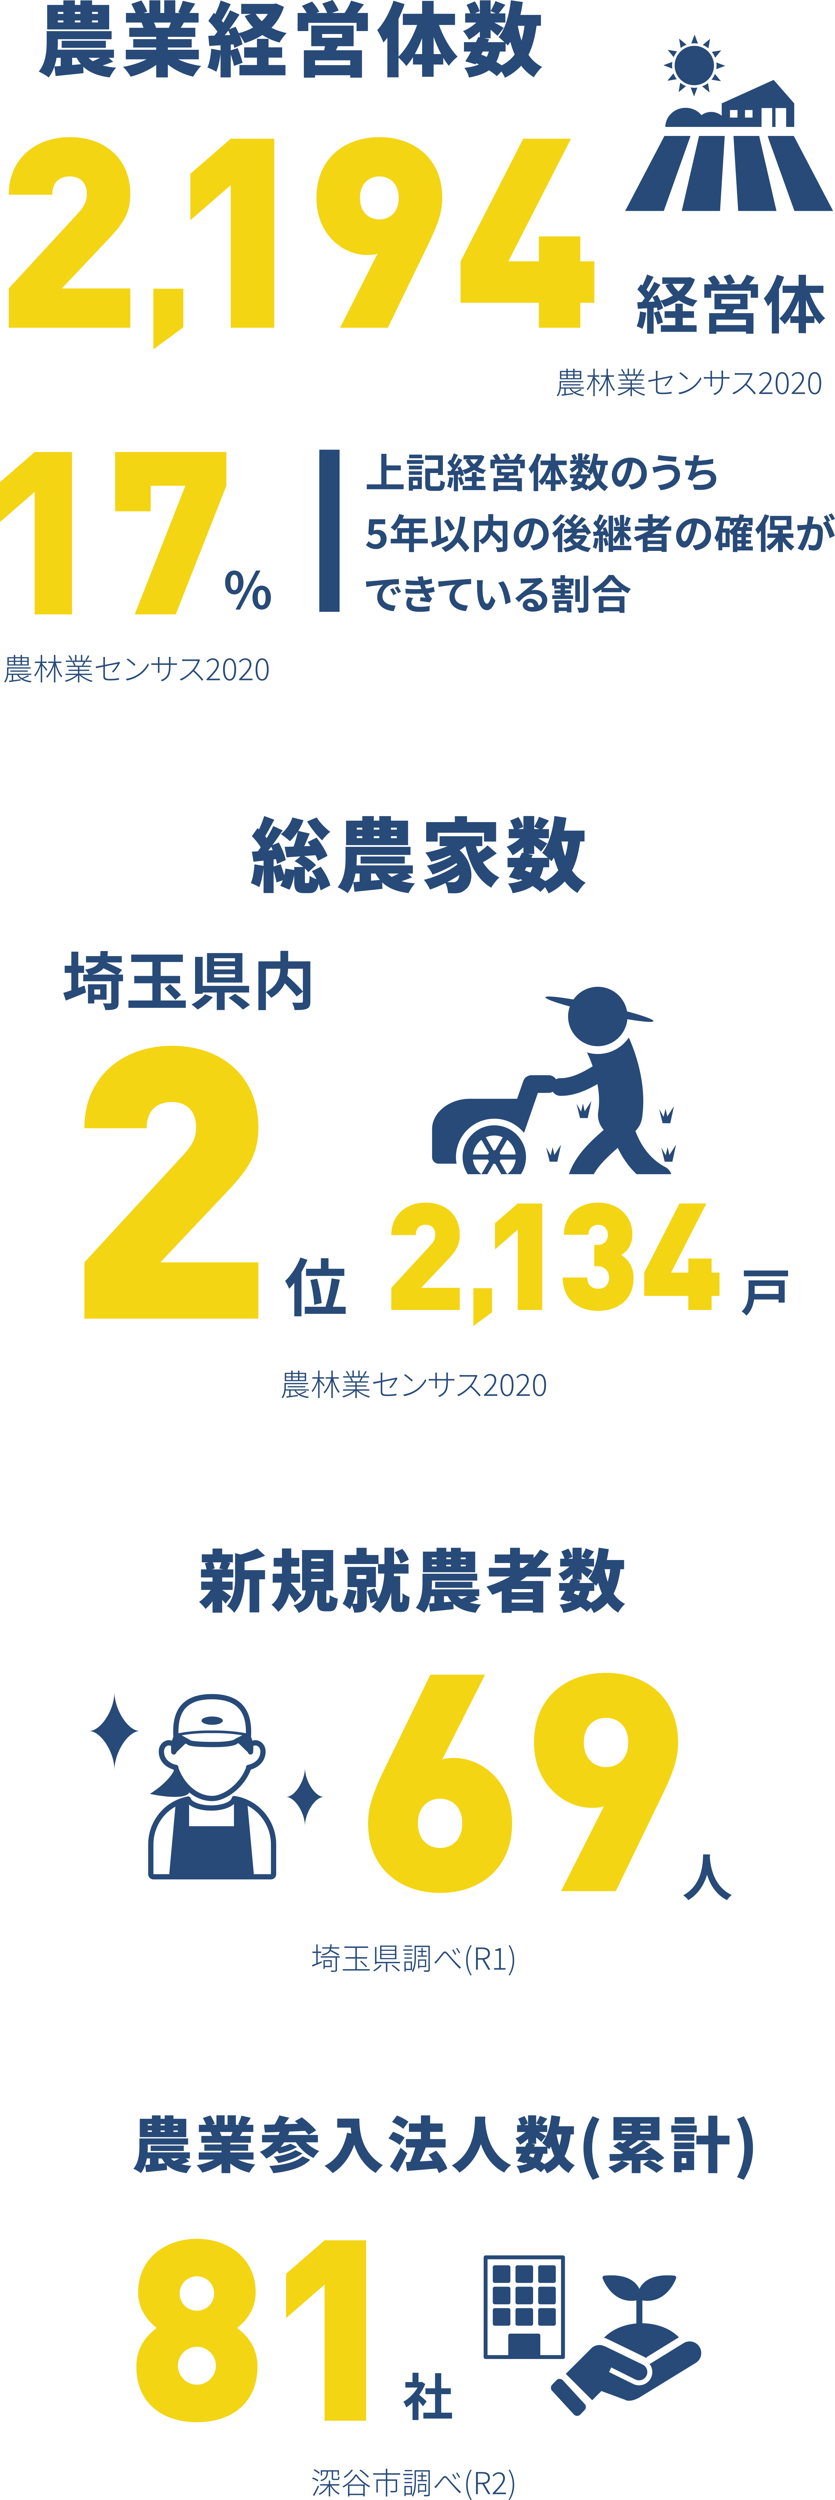 <?xml version="1.0" encoding="UTF-8"?><svg id="_イヤー_2" xmlns="http://www.w3.org/2000/svg" viewBox="0 0 329.661 986.883"><defs><style>.cls-1{fill:#f3d514;}.cls-2{fill:#274a78;}</style></defs><g id="_イヤー_1-2"><path class="cls-2" d="M126.646,342.158c1.696,2.271,3.296,5.216,3.744,7.392l-3.839,1.92c-.128-.769-.416-1.664-.768-2.592-.544,2.88-1.632,3.68-3.68,3.68h-2.048c-3.264,0-3.904-1.248-3.904-4.864v-2.304c-.352,2.112-.992,4.288-1.856,5.824l-3.647-1.536c.384-.608,.704-1.376,.992-2.208l-2.464,.864c-.224-1.216-.672-2.944-1.152-4.512v8.703h-3.968v-9.76c-.32,2.784-.928,5.568-1.696,7.424-.768-.512-2.432-1.248-3.328-1.6,.832-1.856,1.248-4.736,1.44-7.392l3.583,.607v-2.079l-3.968,.447-.64-3.967c.704-.032,1.504-.097,2.335-.16,.384-.48,.768-1.024,1.152-1.568-.864-1.439-2.272-3.136-3.488-4.416l2.24-3.167,.576,.544c.8-1.729,1.568-3.712,2.048-5.312l3.968,1.472c-1.184,2.208-2.496,4.672-3.583,6.463,.224,.257,.416,.545,.608,.801,.992-1.664,1.92-3.328,2.592-4.768l3.711,1.695c-1.248,1.856-2.656,3.904-4.063,5.823l2.528-1.056c1.216,2.208,2.4,5.056,2.752,6.943l-3.456,1.536c-.096-.544-.224-1.216-.448-1.888l-.896,.096v2.816l2.784-.896c.48,1.344,1.024,2.912,1.408,4.32,.224-.864,.384-1.761,.48-2.624l3.456,.576v-1.185h3.583c-1.056-.863-2.271-1.695-3.392-2.271l2.272-1.92c-1.984,.128-3.84,.256-5.472,.384l-.768-4.159c1.024-.032,2.24-.064,3.552-.097,.64-1.855,1.28-4.096,1.632-5.888-.96,1.473-2.016,2.784-3.104,3.776-.8-.8-2.592-2.176-3.584-2.816,2.016-1.535,3.712-4.031,4.576-6.56l4.384,1.088c-.544,1.44-1.248,2.912-2.08,4.225l4.512,1.023c-.704,1.664-1.439,3.456-2.144,5.023l2.4-.096c-.352-.544-.704-1.088-1.056-1.568l3.52-1.728c1.696,2.176,3.583,5.12,4.319,7.199l-3.808,1.952c-.192-.64-.512-1.439-.928-2.24-1.504,.128-3.008,.257-4.48,.353,1.856,.992,3.648,2.399,4.672,3.584l-3.04,2.783c-.352-.479-.8-.992-1.344-1.472v4.832c0,.896,.064,.96,.448,.96h.768c.448,0,.576-.32,.64-2.912,.576,.479,1.696,.992,2.72,1.344-.544-1.12-1.184-2.208-1.824-3.168l3.52-1.728Zm-18.975-6.56c-.192-.448-.416-.896-.608-1.344-.384,.512-.768,1.023-1.12,1.472l1.728-.128Zm17.375-12.896c1.184,1.984,3.423,4.256,5.343,5.664-1.024,.768-2.496,2.336-3.2,3.359-2.048-1.823-4.448-4.896-5.952-7.455l3.808-1.568Z"/><path class="cls-2" d="M162.678,346.35c-1.44,.576-2.848,1.088-4.16,1.504,1.536,.416,3.328,.704,5.344,.864-.896,.896-2.016,2.688-2.56,3.84-4.704-.608-8-1.952-10.399-4.224l.064,2.527c-3.808,.448-7.872,.832-11.007,1.152l-.48-3.744c-.544,1.568-1.248,3.04-2.24,4.288-.832-.672-2.848-1.856-3.936-2.304,2.88-3.488,3.136-8.416,3.136-11.808v-4.159h25.63v3.199h-21.214v1.024c0,.96-.032,2.016-.128,3.104h22.271v3.199h-2.112l1.792,1.536Zm-1.568-12.735h-24.479v-9.663h6.399v-1.792h4.544v1.792h2.176v-1.792h4.607v1.792h6.752v9.663Zm-19.135,14.432v-3.232h-1.632c-.192,1.152-.48,2.305-.864,3.424l2.496-.191Zm-1.12-20.543h2.176v-.8h-2.176v.8Zm0,3.36h2.176v-.801h-2.176v.801Zm1.504,10.015v-2.783h17.439v2.783h-17.439Zm4.128,3.936v2.849l3.488-.32c-.64-.768-1.216-1.6-1.728-2.528h-1.76Zm1.088-18.11v.8h2.176v-.8h-2.176Zm0,3.359v.801h2.176v-.801h-2.176Zm5.439,14.751c.48,.513,1.024,.96,1.632,1.345,.864-.353,1.888-.832,2.816-1.345h-4.448Zm3.648-18.11h-2.304v.8h2.304v-.8Zm0,3.359h-2.304v.801h2.304v-.801Z"/><path class="cls-2" d="M196.118,336.847c-1.728,1.279-3.712,2.56-5.472,3.52,1.632,2.592,3.744,4.672,6.527,5.983-1.056,.928-2.528,2.784-3.231,4.063-5.568-3.231-8.416-9.022-10.208-16.414-.704,.575-1.44,1.119-2.271,1.632,5.951,5.312,5.567,13.15,2.335,15.486-1.28,1.152-2.399,1.504-4.224,1.504-.8,.032-1.76,0-2.688-.063-.064-1.12-.384-2.72-1.024-3.968-2.048,1.023-4.16,1.888-6.08,2.56-.544-1.152-1.536-2.815-2.432-3.84,4.576-1.088,9.983-3.52,13.183-6.016-.096-.191-.192-.384-.32-.607-2.688,1.728-6.463,3.52-9.407,4.543-.512-1.023-1.472-2.592-2.304-3.487,3.168-.704,7.264-2.24,9.631-3.744-.128-.128-.288-.256-.416-.384-2.399,1.056-4.959,1.92-7.455,2.56-.448-.896-1.6-2.751-2.336-3.615,3.04-.544,6.175-1.408,8.799-2.56h-3.168v-3.904h16.863v3.904h-2.528c.256,.928,.576,1.823,.928,2.688,1.344-.928,2.688-2.048,3.647-2.976l3.648,3.136Zm-23.326-4.64h-4.544v-7.68h11.327v-2.336h4.8v2.336h11.487v7.68h-4.768v-3.488h-18.302v3.488Zm8.575,13.183c-1.44,.992-3.072,1.952-4.768,2.816,.768,.063,1.472,.063,2.08,.063,.768,0,1.344-.096,1.824-.704,.448-.384,.8-1.151,.864-2.176Z"/><path class="cls-2" d="M229.045,332.175c-.608,4.512-1.6,8.319-3.2,11.487,1.408,2.016,3.167,3.647,5.375,4.768-1.056,.928-2.528,2.784-3.232,4.063-2.016-1.216-3.68-2.752-5.023-4.544-1.696,1.889-3.808,3.456-6.399,4.736-.256-.608-.8-1.568-1.376-2.464l-1.824,1.855c-.8-.735-1.888-1.536-3.104-2.336-1.92,1.345-4.479,2.208-7.903,2.88-.256-1.312-1.056-2.911-1.824-3.84,2.4-.256,4.256-.64,5.728-1.344-.352-.16-.672-.319-1.023-.479l-.256,.447-4.063-1.184c.672-1.088,1.472-2.432,2.24-3.872h-2.784v-3.711h4.704c.352-.704,.672-1.376,.96-2.017l.608,.129v-2.272c-1.344,1.248-2.88,2.368-4.288,3.168-.512-.992-1.504-2.528-2.336-3.359,1.792-.704,3.744-1.984,5.248-3.393h-4.416v-3.615h2.016c-.32-1.024-.896-2.336-1.472-3.359l3.295-1.376c.8,1.184,1.6,2.783,1.856,3.903l-1.92,.832h2.016v-5.151h4.256v4.191c.672-1.12,1.472-2.752,1.919-3.903l3.904,1.504c-.96,1.216-1.856,2.463-2.592,3.359h2.592v3.615h-4.352c1.408,.769,3.104,1.729,3.68,2.112l-2.432,3.168c-.64-.641-1.664-1.536-2.72-2.432v3.359h-2.56l1.984,.416-.544,1.12h6.56c-.768-.736-1.696-1.536-2.304-1.984,2.688-3.231,4.191-8.768,4.863-14.526l4.704,.672c-.256,1.728-.544,3.424-.928,5.087h8.095v4.288h-1.728Zm-21.854,11.359c.736,.288,1.472,.607,2.176,.928,.32-.608,.608-1.312,.832-2.112h-2.368l-.64,1.185Zm3.712-16.255h2.016l-2.016-.896v.896Zm3.647,15.07c-.32,1.601-.8,2.944-1.408,4.096,.768,.448,1.504,.929,2.144,1.345,2.144-1.088,3.808-2.528,5.12-4.256-.672-1.536-1.248-3.231-1.728-4.992-.32,.513-.64,.992-.992,1.44-.224-.256-.512-.576-.864-.896v3.264h-2.272Zm7.104-10.175c.352,2.048,.832,4.032,1.44,5.855,.544-1.76,.928-3.712,1.184-5.855h-2.624Z"/><path class="cls-2" d="M121.37,497.322c-.65,1.6-1.45,3.249-2.35,4.824v17.471h-2.824v-13.222c-.675,.875-1.35,1.649-2.049,2.35-.275-.726-1.075-2.375-1.575-3.1,2.375-2.199,4.674-5.698,6.023-9.248l2.774,.925Zm15.096,18.521v2.8h-16.146v-2.8h8.198c.975-3.049,2-7.673,2.399-11.197l3.25,.525c-.725,3.624-1.8,7.748-2.774,10.672h5.074Zm-9.772-14.996v-4.174h2.999v4.174h6.249v2.824h-15.121v-2.824h5.874Zm-2.649,14.196c-.075-2.424-.7-6.573-1.5-9.772l2.674-.475c.85,3.149,1.6,7.173,1.774,9.622l-2.949,.625Z"/><path class="cls-2" d="M30.909,389.944c.825-.3,1.65-.6,2.475-.9l.575,2.75c-2.699,1.1-5.648,2.249-7.973,3.174l-1-3.024c.899-.274,1.975-.625,3.174-1.024v-6.873h-2.624v-2.824h2.624v-5.549h2.75v5.549h2.299v2.824h-2.299v5.898Zm17.671-2.6h-1.775v8.423c0,1.375-.275,2.05-1.225,2.475-.925,.425-2.225,.475-3.999,.475-.15-.8-.55-1.874-.95-2.649,1.175,.05,2.424,.05,2.799,.05s.5-.1,.5-.399v-8.373h-11.072v-2.624h2.049c-.3-.675-.875-1.5-1.325-1.95,3.125-.574,4.624-1.399,5.374-2.849h-4.999v-2.5h5.624c.05-.6,.075-1.274,.1-1.999h2.874c-.025,.7-.05,1.375-.125,1.999h5.648v2.5h-6.074c2.025,.875,4.724,2.1,6.174,2.924l-1.5,1.875h1.9v2.624Zm-11.347,7.273v1.499h-2.5v-7.572h7.348v6.073h-4.849Zm8.448-9.897c-1.275-.75-3.174-1.7-4.824-2.5-.925,1.1-2.3,1.925-4.449,2.5h9.273Zm-8.448,5.873v2h2.324v-2h-2.324Z"/><path class="cls-2" d="M73.354,394.943v2.898h-22.645v-2.898h9.448v-6.799h-7.148v-2.899h7.148v-5.498h-8.348v-2.925h20.395v2.925h-8.772v5.498h7.673v2.899h-7.673v6.799h9.922Zm-6.198-6.474c1.35,1.274,3.324,3.099,4.299,4.249l-2.25,1.999c-.9-1.175-2.824-3.124-4.199-4.523l2.15-1.725Z"/><path class="cls-2" d="M84.033,393.644c-1.6,1.824-3.949,3.724-5.999,4.874-.65-.625-1.75-1.525-2.424-2,1.999-1,4.224-2.649,5.323-4.024l3.1,1.15Zm4.674-1.85v6.898h-3.125v-6.898h-5.574v.524h-2.999v-14.596h2.999v11.446h18.346v2.625h-9.647Zm6.998-3.924h-13.972v-11.647h13.972v11.647Zm-2.924-9.623h-8.248v1.25h8.248v-1.25Zm0,3.149h-8.248v1.3h8.248v-1.3Zm0,3.174h-8.248v1.274h8.248v-1.274Zm.05,7.724c1.85,1.249,4.499,3.124,5.823,4.398l-2.749,1.85c-1.175-1.225-3.724-3.274-5.624-4.648l2.549-1.6Z"/><path class="cls-2" d="M122.53,395.293c0,1.6-.325,2.424-1.375,2.899-1.025,.475-2.625,.524-4.849,.524-.1-.85-.55-2.174-.975-2.949,1.475,.075,3.149,.05,3.624,.05,.475-.024,.625-.149,.625-.6v-3.749l-2.45,1.899c-1-1.374-2.874-3.399-4.699-5.224-.975,2.1-2.649,4.149-5.374,5.749-.425-.601-1.35-1.65-2.075-2.2v7.049h-2.974v-19.245h8.698v-4.149h3.074v4.149h8.748v15.796Zm-17.546-3.674c4.724-2.45,5.574-6.148,5.699-9.223h-5.699v9.223Zm8.773-9.223c-.05,.924-.15,1.849-.35,2.824,2.124,1.924,4.799,4.474,6.173,6.198v-9.022h-5.824Z"/><path class="cls-1" d="M33.31,520.518v-22.199l38.698-41.998c3.9-4.2,5.4-6.899,5.4-11.399,0-5.85-3.3-9.899-9.6-9.899-4.5,0-9.899,2.1-9.899,10.35h-24.599c0-21,15.899-32.549,34.499-32.549,19.799,0,34.199,12.149,34.199,32.248,0,11.25-4.65,17.25-13.2,26.249l-25.499,26.999h38.699v22.199H33.31Z"/><path class="cls-2" d="M114.715,548.919v2.099c.899-.108,1.906-.252,2.926-.396l.012,.504c-1.631,.228-3.321,.468-4.509,.623l-.084-.527c.323-.036,.684-.072,1.091-.132v-2.171h-1.391c-.132,1.031-.456,2.135-1.128,3.01-.096-.107-.336-.252-.479-.312,.995-1.259,1.151-2.962,1.151-4.174v-1.523h9.331v.492h-8.779v1.043c0,.301-.012,.636-.036,.984h9.067v.479h-5.037c.312,.479,.743,.899,1.295,1.247,.779-.288,1.823-.768,2.423-1.127l.42,.371c-.696,.36-1.619,.756-2.399,1.02,.912,.479,2.063,.792,3.383,.912-.132,.144-.3,.371-.372,.539-2.555-.312-4.449-1.319-5.325-2.962h-1.559Zm6.141-3.706h-8.42v-3.298h2.53v-.888h.564v.888h2.11v-.888h.563v.888h2.651v3.298Zm-7.88-1.883h1.99v-.947h-1.99v.947Zm0,1.427h1.99v-.983h-1.99v.983Zm.611,2.902v-.479h6.933v.479h-6.933Zm1.943-5.276v.947h2.11v-.947h-2.11Zm0,1.391v.983h2.11v-.983h-2.11Zm4.773-1.391h-2.1v.947h2.1v-.947Zm0,1.391h-2.1v.983h2.1v-.983Z"/><path class="cls-2" d="M127.782,547.323c-.276-.455-1.08-1.463-1.619-2.11v6.668h-.564v-6.536c-.563,1.631-1.415,3.286-2.219,4.222-.084-.156-.252-.372-.359-.504,.936-1.031,1.955-3.046,2.446-4.845h-2.158v-.552h2.29v-2.639h.564v2.639h1.786v.552h-1.786v.287c.371,.396,1.727,1.932,2.038,2.315l-.419,.503Zm3.813-3.105c.552,2.051,1.523,4.149,2.53,5.192-.132,.108-.336,.312-.455,.456-.864-1.008-1.703-2.771-2.279-4.594v6.608h-.575v-6.548c-.66,1.871-1.667,3.706-2.687,4.726-.097-.168-.264-.372-.384-.504,1.151-1.128,2.339-3.274,2.902-5.337h-2.087v-.552h2.255v-2.639h.575v2.639h2.375v.552h-2.171Z"/><path class="cls-2" d="M141.497,548.955c1.115,.995,2.962,1.858,4.558,2.254-.132,.12-.3,.349-.384,.504-1.68-.491-3.658-1.535-4.821-2.71v2.891h-.564v-2.854c-1.139,1.151-3.094,2.135-4.761,2.614-.084-.156-.264-.372-.384-.492,1.559-.396,3.382-1.235,4.485-2.206h-4.21v-.516h4.869v-1.092h-3.729v-.492h3.729v-1.079h-4.329v-.504h2.83c-.12-.396-.396-.947-.695-1.367l.468-.12h-3.082v-.516h3.657v-2.255h.564v2.255h1.751v-2.255h.552v2.255h3.729v.516h-2.818l.275,.084c-.264,.492-.552,1.008-.827,1.403h2.95v.504h-4.461v1.079h3.873v.492h-3.873v1.092h4.929v.516h-4.281Zm-3.922-5.745c-.18-.492-.636-1.271-1.067-1.847l.491-.168c.444,.552,.912,1.319,1.08,1.811l-.504,.204Zm1.043,.575c.312,.433,.612,.996,.731,1.38l-.384,.107h3.179l-.288-.096c.24-.384,.54-.959,.731-1.392h-3.97Zm6.177-2.398c-.348,.647-.768,1.392-1.115,1.883l-.468-.18c.348-.516,.779-1.319,1.02-1.871l.563,.168Z"/><path class="cls-2" d="M150.318,545.669c-1.295,.264-2.422,.491-2.89,.6l-.132-.672c.527-.061,1.703-.276,3.021-.528v-2.254c0-.336,0-.6-.06-.948h.744c-.049,.349-.072,.624-.072,.948v2.135c2.194-.432,4.594-.924,5.062-1.02,.216-.048,.407-.108,.503-.18l.444,.348c-.072,.107-.168,.264-.24,.384-.563,.983-1.415,2.41-2.446,3.478l-.54-.323c.96-.899,1.896-2.339,2.267-3.106-.084,.023-2.698,.539-5.049,1.02v3.802c0,.875,.372,1.14,1.871,1.14,1.475,0,2.519-.097,3.718-.324l-.036,.672c-1.115,.168-2.171,.252-3.79,.252-1.942,0-2.375-.552-2.375-1.583v-3.838Z"/><path class="cls-2" d="M164.129,548.619c1.727-1.115,3.13-2.866,3.778-4.27l.371,.647c-.768,1.403-2.039,3.022-3.79,4.149-1.187,.768-2.687,1.547-4.869,1.979l-.407-.636c2.219-.336,3.79-1.14,4.917-1.871Zm-1.14-3.754l-.468,.479c-.6-.6-2.074-1.883-2.974-2.471l.419-.443c.852,.563,2.387,1.811,3.022,2.435Z"/><path class="cls-2" d="M173.514,551.449l-.516-.491c2.087-.852,3.227-1.884,3.227-5.481v-.527h-3.754v2.122c0,.384,.036,.936,.048,.984h-.695c0-.049,.048-.576,.048-.984v-2.122h-1.463c-.468,0-1.08,.036-1.14,.036v-.685c.048,0,.684,.061,1.14,.061h1.463v-1.739c0-.204-.012-.527-.048-.743h.695c0,.036-.048,.359-.048,.731v1.751h3.754v-1.644c0-.455-.048-.852-.048-.899h.707c0,.048-.048,.444-.048,.899v1.644h1.571c.468,0,.899-.048,.96-.061v.685c-.049,0-.492-.036-.96-.036h-1.571v.432c0,3.334-.671,4.869-3.322,6.068Z"/><path class="cls-2" d="M188.284,543.45c-.42,1.103-1.235,2.603-2.099,3.657,1.308,1.115,2.759,2.663,3.586,3.658l-.516,.456c-.815-1.044-2.207-2.555-3.466-3.67-1.319,1.415-2.938,2.758-4.798,3.586l-.479-.516c1.931-.768,3.658-2.183,4.953-3.622,.827-.947,1.799-2.507,2.11-3.586h-5.024c-.384,0-1.044,.048-1.092,.048v-.708c.072,0,.72,.061,1.092,.061h4.857c.312,0,.539-.024,.695-.072l.396,.312c-.06,.084-.18,.288-.216,.396Z"/><path class="cls-2" d="M191.072,550.586c2.735-2.771,4.138-4.33,4.138-5.793,0-1.031-.551-1.823-1.786-1.823-.756,0-1.439,.456-1.943,1.08l-.443-.42c.659-.72,1.402-1.26,2.458-1.26,1.523,0,2.423,.96,2.423,2.398,0,1.668-1.511,3.287-3.802,5.697,.468-.036,.972-.072,1.439-.072h2.782v.624h-5.266v-.432Z"/><path class="cls-2" d="M197.589,546.748c0-2.83,.936-4.378,2.578-4.378,1.631,0,2.566,1.56,2.566,4.378s-.936,4.426-2.566,4.426c-1.643,0-2.578-1.607-2.578-4.426Zm4.449,0c0-2.566-.743-3.778-1.871-3.778-1.14,0-1.883,1.212-1.883,3.778s.743,3.838,1.883,3.838c1.128,0,1.871-1.271,1.871-3.838Z"/><path class="cls-2" d="M203.912,550.586c2.735-2.771,4.138-4.33,4.138-5.793,0-1.031-.551-1.823-1.786-1.823-.756,0-1.439,.456-1.943,1.08l-.443-.42c.659-.72,1.402-1.26,2.458-1.26,1.523,0,2.423,.96,2.423,2.398,0,1.668-1.511,3.287-3.802,5.697,.468-.036,.972-.072,1.439-.072h2.782v.624h-5.266v-.432Z"/><path class="cls-2" d="M210.429,546.748c0-2.83,.936-4.378,2.578-4.378,1.631,0,2.566,1.56,2.566,4.378s-.936,4.426-2.566,4.426c-1.643,0-2.578-1.607-2.578-4.426Zm4.449,0c0-2.566-.743-3.778-1.871-3.778-1.14,0-1.883,1.212-1.883,3.778s.743,3.838,1.883,3.838c1.128,0,1.871-1.271,1.871-3.838Z"/><path class="cls-1" d="M154.487,517.112v-8.735l15.228-16.525c1.535-1.653,2.125-2.715,2.125-4.485,0-2.303-1.299-3.896-3.777-3.896-1.771,0-3.896,.826-3.896,4.072h-9.68c0-8.263,6.256-12.808,13.575-12.808,7.791,0,13.457,4.78,13.457,12.689,0,4.427-1.83,6.787-5.194,10.328l-10.034,10.624h15.228v8.735h-27.032Z"/><path class="cls-1" d="M186.888,523.454v-14.938h7.383v9.506l-7.383,5.432Z"/><path class="cls-1" d="M204.395,517.112v-31.694l-8.971,7.791v-10.329l8.971-7.791h9.679v42.023h-9.679Z"/><path class="cls-1" d="M236.147,517.467c-6.964,0-13.988-3.719-13.988-13.162h9.679c0,2.951,1.889,4.427,4.309,4.427,2.538,0,4.309-1.476,4.309-4.485,0-2.538-1.889-4.427-4.486-4.427h-1.357v-8.381h1.357c2.892,0,4.014-2.066,4.014-3.955,0-2.655-1.83-4.013-3.836-4.013s-3.836,1.416-3.836,3.954h-9.679c0-7.909,6.02-12.689,13.516-12.689,7.791,0,13.516,5.193,13.516,12.453,0,4.604-2.243,6.847-4.368,8.204,2.302,1.594,4.839,4.132,4.839,9.148,0,8.794-6.61,12.926-13.988,12.926Z"/><path class="cls-1" d="M280.942,511.564v5.548h-9.207v-5.548h-17.411v-9.207l13.929-27.269h10.624l-13.929,27.269h6.788v-5.548h9.207v5.548h3.128v9.207h-3.128Z"/><path class="cls-2" d="M309.804,514.197h-2.42v-1.221h-9.662c-.34,2.28-1.181,4.701-3.041,6.361-.36-.48-1.32-1.36-1.86-1.66,2.48-2.221,2.701-5.421,2.701-7.861v-4.401h14.283v8.782Zm1.34-12.663v2.28h-17.464v-2.28h17.464Zm-13.203,6.081v2.221c0,.3,0,.62-.02,.94h9.462v-3.161h-9.442Z"/><path class="cls-2" d="M74.72,853.192c-1.08,.432-2.136,.815-3.12,1.128,1.152,.312,2.496,.528,4.008,.648-.672,.672-1.512,2.016-1.92,2.88-3.528-.456-6-1.464-7.801-3.168l.048,1.896c-2.856,.336-5.905,.624-8.257,.864l-.36-2.809c-.408,1.177-.937,2.28-1.68,3.217-.624-.504-2.136-1.393-2.953-1.729,2.16-2.616,2.353-6.312,2.353-8.856v-3.12h19.226v2.4h-15.914v.768c0,.72-.024,1.513-.096,2.328h16.705v2.4h-1.584l1.344,1.152Zm-1.176-9.553h-18.361v-7.249h4.8v-1.344h3.408v1.344h1.632v-1.344h3.456v1.344h5.064v7.249Zm-14.353,10.824v-2.424h-1.224c-.144,.864-.36,1.729-.648,2.568l1.872-.145Zm-.84-15.409h1.632v-.6h-1.632v.6Zm0,2.521h1.632v-.601h-1.632v.601Zm1.128,7.513v-2.088h13.081v2.088h-13.081Zm3.096,2.952v2.136l2.616-.239c-.48-.576-.912-1.2-1.296-1.896h-1.32Zm.816-13.585v.6h1.632v-.6h-1.632Zm0,2.52v.601h1.632v-.601h-1.632Zm4.081,11.065c.36,.384,.768,.72,1.224,1.008,.648-.264,1.416-.624,2.112-1.008h-3.336Zm2.736-13.585h-1.728v.6h1.728v-.6Zm0,2.52h-1.728v.601h1.728v-.601Z"/><path class="cls-2" d="M93.943,852.496c1.896,.937,4.32,1.608,6.84,1.968-.792,.744-1.824,2.209-2.352,3.169-2.832-.672-5.424-1.921-7.513-3.601v3.816h-3.456v-3.696c-2.16,1.56-4.849,2.784-7.561,3.48-.48-.841-1.488-2.185-2.232-2.904,2.472-.433,4.992-1.225,6.937-2.232h-6.145v-2.832h9.001v-.672h-6.793v-2.473h6.793v-.672h-7.969v-2.688h4.2c-.144-.504-.384-1.104-.576-1.56h-4.608v-2.833h2.88c-.336-.84-.84-1.872-1.296-2.688l3-1.009c.648,1.009,1.392,2.4,1.704,3.312l-1.08,.384h1.729v-3.744h3.24v3.744h1.152v-3.744h3.289v3.744h1.584l-.72-.216c.504-.96,1.056-2.353,1.344-3.384l3.672,.84c-.624,1.032-1.224,1.992-1.752,2.76h2.76v2.833h-4.344c-.336,.552-.648,1.08-.936,1.56h4.32v2.688h-8.137v.672h7.057v2.473h-7.057v.672h9.169v2.832h-6.145Zm-7.153-10.896c.264,.527,.504,1.104,.624,1.512l-.288,.048h4.08c.216-.479,.432-1.032,.6-1.56h-5.017Z"/><path class="cls-2" d="M120.751,845.68c1.44,1.439,3.312,2.688,5.281,3.456-.744,.648-1.752,1.92-2.256,2.736-2.76-1.32-5.185-3.576-6.96-6.192h-4.632c-.432,.672-.912,1.296-1.392,1.896,1.488-.384,2.952-.863,3.84-1.367l2.664,1.296c-1.92,1.248-4.729,2.112-7.081,2.592-.216-.288-.504-.672-.84-1.008-1.272,1.2-2.688,2.232-4.248,3.024-.504-.721-1.8-2.064-2.544-2.688,2.112-.864,3.913-2.136,5.353-3.744h-4.488v-2.904h6.457c.192-.384,.384-.792,.552-1.2-2.16,.096-4.176,.168-5.88,.216l-.36-3.048,4.176-.097c.744-1.151,1.44-2.496,1.872-3.6l3.913,.936c-.624,.889-1.272,1.752-1.896,2.545,1.728-.049,3.528-.097,5.329-.145-.408-.384-.816-.72-1.2-1.056l2.784-1.536c1.872,1.464,4.393,3.648,5.617,5.208l-3.024,1.752c-.336-.479-.792-1.008-1.32-1.607-2.064,.119-4.176,.216-6.216,.287-.144,.456-.336,.912-.528,1.345h11.785v2.904h-4.752Zm1.729,6.889c-3.24,3.264-8.473,4.584-14.593,5.305-.312-.889-.96-2.089-1.584-2.856,5.449-.385,10.585-1.416,13.105-3.816l3.072,1.368Zm-3.072-2.496c-2.376,1.872-6.049,3.072-9.529,3.768-.384-.744-1.128-1.775-1.824-2.448,3.096-.432,6.792-1.344,8.617-2.64l2.736,1.32Z"/><path class="cls-2" d="M141.871,836.318c0,4.729,.696,13.394,9.265,18.386-.792,.624-2.208,2.185-2.808,3.072-4.561-2.736-7.104-6.96-8.473-11.137-1.824,5.017-4.657,8.809-8.521,11.185-.648-.744-2.28-2.208-3.192-2.855,4.849-2.4,7.657-6.961,8.881-13.058l1.729,.312c-.144-.816-.24-1.608-.312-2.353h-5.304v-3.553h8.737Z"/><path class="cls-2" d="M157.806,846.712c-.912-.816-2.904-1.921-4.44-2.545l1.8-2.64c1.512,.528,3.552,1.488,4.584,2.28l-1.944,2.904Zm2.977,3.312c-1.152,2.521-2.472,5.113-3.816,7.489l-3.024-2.232c1.176-1.8,2.856-4.681,4.201-7.488l2.64,2.231Zm-1.584-9.648c-.912-.864-2.88-2.04-4.417-2.712l1.92-2.568c1.512,.576,3.528,1.608,4.537,2.448l-2.04,2.832Zm14.065,17.474c-.168-.552-.432-1.176-.744-1.849-4.176,.385-8.569,.721-11.809,.984l-.456-3.528,1.729-.072c.72-1.68,1.464-3.792,1.944-5.664h-3.672v-3.312h5.929v-2.856h-4.729v-3.312h4.729v-3.192h3.625v3.192h4.944v3.312h-4.944v2.856h6.12v3.312h-8.136l.288,.072c-.72,1.872-1.536,3.792-2.328,5.424,1.608-.096,3.336-.191,5.064-.288-.528-.815-1.08-1.632-1.632-2.352l3.024-1.608c1.752,2.136,3.672,4.969,4.393,7.057l-3.336,1.824Z"/><path class="cls-2" d="M191.599,835.526c-.024,.456-.048,.984-.072,1.584,.192,3.457,1.344,13.321,10.249,17.546-1.128,.84-2.16,2.017-2.688,2.977-5.112-2.593-7.801-7.057-9.241-11.257-1.368,4.032-3.864,8.256-8.497,11.28-.624-.912-1.752-1.992-2.977-2.808,9.553-5.545,9.025-16.178,9.193-19.322h4.032Z"/><path class="cls-2" d="M225.296,842.56c-.456,3.384-1.2,6.24-2.4,8.616,1.056,1.513,2.376,2.736,4.032,3.576-.792,.696-1.896,2.089-2.424,3.049-1.512-.912-2.76-2.064-3.769-3.408-1.272,1.416-2.856,2.592-4.8,3.552-.192-.456-.6-1.176-1.032-1.848l-1.368,1.392c-.6-.552-1.416-1.152-2.328-1.752-1.44,1.008-3.36,1.656-5.929,2.16-.192-.984-.792-2.185-1.368-2.88,1.8-.192,3.192-.48,4.296-1.009-.264-.119-.504-.239-.768-.359l-.192,.336-3.048-.889c.504-.815,1.104-1.823,1.68-2.904h-2.088v-2.784h3.528c.264-.527,.504-1.031,.72-1.512l.456,.096v-1.704c-1.008,.937-2.16,1.776-3.216,2.377-.384-.744-1.128-1.896-1.752-2.521,1.344-.528,2.808-1.488,3.937-2.544h-3.312v-2.713h1.512c-.24-.768-.672-1.752-1.104-2.52l2.472-1.032c.6,.888,1.2,2.088,1.392,2.928l-1.44,.624h1.512v-3.864h3.192v3.145c.504-.84,1.104-2.064,1.44-2.929l2.928,1.129c-.72,.911-1.392,1.848-1.944,2.52h1.944v2.713h-3.265c1.056,.575,2.329,1.296,2.76,1.584l-1.824,2.376c-.48-.48-1.248-1.152-2.04-1.824v2.521h-1.92l1.488,.312-.408,.84h4.92c-.576-.552-1.272-1.151-1.729-1.487,2.017-2.425,3.145-6.577,3.648-10.897l3.528,.504c-.192,1.296-.408,2.568-.696,3.816h6.072v3.217h-1.296Zm-16.394,8.521c.552,.216,1.104,.456,1.632,.696,.24-.456,.456-.984,.624-1.585h-1.776l-.48,.889Zm2.784-12.193h1.512l-1.512-.672v.672Zm2.736,11.305c-.24,1.2-.6,2.209-1.056,3.072,.576,.337,1.128,.696,1.608,1.009,1.608-.816,2.856-1.896,3.84-3.192-.504-1.152-.937-2.424-1.296-3.744-.24,.384-.48,.744-.744,1.08-.168-.192-.384-.433-.648-.672v2.447h-1.704Zm5.329-7.632c.264,1.536,.624,3.024,1.08,4.392,.408-1.319,.696-2.784,.888-4.392h-1.968Z"/><path class="cls-2" d="M230.358,847.936c0-4.824,1.32-8.784,3.624-12.553l2.665,1.104c-1.992,3.553-2.856,7.609-2.856,11.449,0,3.864,.864,7.896,2.856,11.449l-2.665,1.104c-2.304-3.769-3.624-7.705-3.624-12.554Z"/><path class="cls-2" d="M256.519,852.664c1.704,.864,4.104,2.185,5.4,3.12l-2.736,1.944c-1.128-.937-3.528-2.4-5.329-3.36l2.448-1.68-3.432,.096v5.064h-3.457v-4.992l-3.864,.071,2.977,1.152c-1.488,1.464-3.889,2.881-5.856,3.721-.6-.624-1.8-1.776-2.544-2.305,1.92-.576,3.984-1.536,5.185-2.544-1.68,.024-3.216,.048-4.561,.072l-.096-2.713c1.32,0,2.856,0,4.513-.023,.312-.145,.624-.288,.96-.456-1.176-.889-2.736-1.872-4.008-2.593l2.448-1.824c.408,.192,.84,.433,1.272,.696,.528-.384,1.032-.815,1.512-1.224h-5.161v-9.169h18.17v9.169h-8.809l.312,.144c-1.224,.912-2.52,1.776-3.672,2.473,.336,.24,.672,.479,.984,.696,1.848-1.081,3.624-2.257,4.944-3.312l2.976,1.656c-1.944,1.271-4.224,2.592-6.408,3.696l5.04-.072c-.432-.336-.888-.624-1.296-.912l2.52-1.536c1.8,1.128,4.153,2.856,5.329,4.152l-2.712,1.704c-.24-.288-.552-.624-.912-.96l-2.136,.048Zm-11.065-13.585h3.936v-.769h-3.936v.769Zm0,3.216h3.936v-.792h-3.936v.792Zm11.473-3.984h-4.152v.769h4.152v-.769Zm0,3.192h-4.152v.792h4.152v-.792Z"/><path class="cls-2" d="M275.07,841.743h-10.057v-2.712h10.057v2.712Zm-1.032,14.881h-4.92v.864h-3v-8.328h7.921v7.464Zm-7.825-14.161h7.896v2.593h-7.896v-2.593Zm0,3.312h7.896v2.593h-7.896v-2.593Zm7.944-7.44h-7.8v-2.593h7.8v2.593Zm-5.04,13.537v2.04h1.872v-2.04h-1.872Zm18.89-5.377h-4.801v11.354h-3.552v-11.354h-4.729v-3.456h4.729v-7.872h3.552v7.872h4.801v3.456Z"/><path class="cls-2" d="M290.981,859.385c1.992-3.553,2.856-7.585,2.856-11.449,0-3.84-.864-7.896-2.856-11.449l2.664-1.104c2.304,3.769,3.625,7.729,3.625,12.553,0,4.849-1.32,8.785-3.625,12.554l-2.664-1.104Z"/><path class="cls-2" d="M167.002,949.867c-.42-.56-1.1-1.36-1.78-2.1v7.541h-2.36v-6.901c-.8,.74-1.641,1.4-2.48,1.921-.2-.641-.76-1.801-1.12-2.261,2.18-1.181,4.281-3.281,5.581-5.581h-4.821v-2.161h2.841v-3.681h2.36v3.681h.9l.42-.1,1.34,.86c-.6,1.521-1.4,2.96-2.36,4.28,.96,.78,2.5,2.161,2.92,2.561l-1.44,1.94Zm11.463,2.541v2.32h-11.323v-2.32h4.621v-7.321h-3.801v-2.301h3.801v-5.981h2.44v5.981h3.781v2.301h-3.781v7.321h4.261Z"/><path class="cls-1" d="M77.742,956.168c-13.101,0-23.901-7.1-23.901-21.901,0-8.9,5.301-13.101,8.001-15.301-2.501-2.1-7.301-6.4-7.301-14.101,0-13.501,11.001-21.102,23.201-21.102,12.201,0,23.201,7.601,23.201,21.102,0,7.7-4.8,12.001-7.3,14.101,2.7,2.2,8,6.4,8,15.301,0,14.802-10.801,21.901-23.901,21.901Zm0-29.802c-4.1,0-7.5,3.4-7.5,7.501,0,4.1,3.4,7.5,7.5,7.5,4.101,0,7.501-3.4,7.501-7.5,0-4.101-3.4-7.501-7.501-7.501Zm0-27.802c-3.8,0-6.8,3.001-6.8,6.801,0,3.801,3,6.801,6.8,6.801,3.801,0,6.801-3,6.801-6.801,0-3.8-3-6.801-6.801-6.801Z"/><path class="cls-1" d="M128.143,955.568v-53.703l-15.201,13.2v-17.501l15.201-13.2h16.4v71.204h-16.4Z"/><path class="cls-2" d="M125.401,979.543c-.492-.384-1.415-.84-2.207-1.115l.312-.456c.768,.252,1.715,.696,2.183,1.056l-.288,.516Zm.576,1.943c-.563,1.223-1.331,2.734-1.955,3.79l-.492-.36c.576-.911,1.415-2.482,2.003-3.777l.443,.348Zm-.084-4.93c-.443-.443-1.331-1.043-2.099-1.415l.336-.396c.755,.348,1.667,.911,2.111,1.343l-.348,.468Zm4.941,4.605c.744,1.271,2.063,2.543,3.286,3.106-.144,.108-.324,.312-.419,.468-1.235-.684-2.579-2.087-3.346-3.49v4.198h-.564v-4.078c-.852,1.463-2.254,2.794-3.562,3.478-.108-.132-.264-.323-.384-.443,1.295-.6,2.675-1.871,3.478-3.238h-2.95v-.54h3.418v-1.438h.564v1.438h3.622v.54h-3.143Zm-1.319-5.517c-.108,2.158-.624,3.202-2.71,3.802-.048-.132-.216-.348-.312-.456,1.931-.504,2.386-1.403,2.482-3.346h-1.811v1.571h-.528v-2.087h7.196v1.942h-.54v-1.427h-1.775v2.578c0,.229,.048,.276,.396,.276h1.259c.288,0,.336-.12,.372-.936,.108,.096,.324,.155,.492,.191-.06,.996-.228,1.235-.791,1.235h-1.367c-.72,0-.912-.132-.912-.768v-2.578h-1.451Z"/><path class="cls-2" d="M140.844,976.797c1.235,1.871,3.418,3.67,5.289,4.581-.144,.145-.276,.348-.384,.492-.576-.312-1.164-.684-1.751-1.104v4.665h-.588v-.504h-5.445v.528h-.576v-4.701c-.588,.455-1.199,.863-1.823,1.211-.072-.132-.216-.312-.36-.443,2.099-1.116,4.114-3.011,5.085-4.726h.552Zm-1.511-1.715c-.828,1.163-2.075,2.314-3.178,3.07-.096-.108-.336-.312-.48-.408,1.14-.695,2.339-1.787,3.106-2.866l.552,.204Zm4.642,5.66c-1.332-.971-2.591-2.183-3.382-3.37-.671,1.104-1.847,2.339-3.19,3.37h6.573Zm-.564,3.658v-3.13h-5.445v3.13h5.445Zm1.739-6.356c-.648-.815-2.051-2.027-3.25-2.854l.444-.336c1.188,.828,2.615,2.003,3.286,2.831l-.479,.359Z"/><path class="cls-2" d="M152.904,976.881v1.858h3.886v4.306c0,.408-.096,.6-.432,.708-.36,.107-1.02,.107-2.099,.107-.036-.18-.132-.396-.216-.575,.948,.023,1.667,.023,1.895,.012s.276-.072,.276-.252v-3.741h-3.31v6.176h-.588v-6.176h-3.142v4.617h-.564v-5.182h3.706v-1.858h-4.989v-.564h4.989v-1.799h.588v1.799h5.061v.564h-5.061Z"/><path class="cls-2" d="M162.985,977.084h-3.802v-.516h3.802v.516Zm-2.807,7.652v.588h-.528v-3.994h3.022v3.406h-2.495Zm2.495-6.068h-3.01v-.504h3.01v.504Zm-3.01,1.079h3.01v.491h-3.01v-.491Zm2.986-4.222h-2.902v-.492h2.902v.492Zm-2.471,6.309v2.387h1.979v-2.387h-1.979Zm9.511,2.759c0,.432-.096,.635-.396,.743-.288,.096-.9,.096-1.811,.096-.036-.144-.12-.42-.204-.588,.744,.024,1.415,.013,1.631,0,.18-.012,.24-.06,.24-.251v-8.947h-4.929v3.646c0,1.859-.132,4.45-1.164,6.236-.096-.107-.324-.264-.468-.335,.996-1.716,1.091-4.103,1.091-5.901v-4.174h6.009v9.476Zm-3.31-5.638v-1.343h-1.427v-.492h1.427v-1.175h.503v1.175h1.476v.492h-1.476v1.343h1.691v.504h-3.754v-.504h1.559Zm-.84,4.63v.504h-.479v-3.55h3.19v3.046h-2.711Zm0-2.555v2.062h2.219v-2.062h-2.219Z"/><path class="cls-2" d="M172.262,980.971c.684-.684,1.727-2.135,2.435-2.975,.611-.731,1.151-.876,1.883-.096,.672,.707,1.571,1.858,2.375,2.71,.695,.779,1.991,2.147,3.034,3.07l-.492,.54c-.936-.888-2.063-2.159-2.915-3.118-.804-.888-1.727-2.039-2.291-2.65-.564-.624-.791-.517-1.235,.035-.624,.756-1.679,2.147-2.351,2.927-.228,.275-.503,.611-.671,.827l-.552-.563c.264-.191,.48-.407,.78-.707Zm7.868-2.483l-.504,.229c-.264-.563-.755-1.428-1.127-1.932l.48-.216c.276,.408,.852,1.319,1.151,1.919Zm1.547-.623l-.479,.239c-.288-.552-.791-1.402-1.164-1.895l.456-.216c.288,.384,.887,1.308,1.187,1.871Z"/><path class="cls-2" d="M184.034,980.874c0-2.338,.66-4.257,1.751-6.021l.432,.229c-1.043,1.69-1.583,3.718-1.583,5.792,0,2.075,.54,4.114,1.583,5.793l-.432,.216c-1.091-1.763-1.751-3.67-1.751-6.009Z"/><path class="cls-2" d="M187.934,975.825h2.554c1.739,0,2.915,.636,2.915,2.339,0,1.391-.852,2.194-2.183,2.398l2.363,4.006h-.816l-2.327-3.946h-1.787v3.946h-.719v-8.743Zm2.387,4.197c1.511,0,2.351-.6,2.351-1.858,0-1.271-.84-1.739-2.351-1.739h-1.667v3.598h1.667Z"/><path class="cls-2" d="M194.498,984.137c2.735-2.771,4.138-4.33,4.138-5.793,0-1.031-.551-1.823-1.787-1.823-.756,0-1.439,.456-1.943,1.08l-.443-.42c.66-.72,1.403-1.26,2.458-1.26,1.523,0,2.423,.96,2.423,2.398,0,1.668-1.511,3.287-3.802,5.697,.468-.036,.972-.072,1.439-.072h2.782v.624h-5.265v-.432Z"/><path class="cls-2" d="M200.822,986.667c1.043-1.679,1.583-3.718,1.583-5.793,0-2.074-.54-4.102-1.583-5.792l.432-.229c1.091,1.764,1.751,3.683,1.751,6.021,0,2.339-.66,4.246-1.751,6.009l-.432-.216Z"/><path class="cls-2" d="M89.066,633.039c-.351-.433-.837-.972-1.35-1.539v5.102h-3.806v-4.48c-.864,1.16-1.836,2.213-2.78,2.996-.594-.837-1.728-2.133-2.537-2.78,1.673-1.08,3.4-2.889,4.588-4.724h-3.752v-3.267h4.481v-1.646h-4.562v-3.185h2.187c-.107-.756-.378-1.701-.675-2.43l1.431-.351h-2.618v-3.158h4.238v-2.295h3.806v2.295h4.238v3.158h-2.187l1.16,.216c-.459,.999-.81,1.89-1.134,2.564h2.321v3.185h-4.399v1.646h4.13v3.267h-4.13v.027c.972,.62,3.023,2.186,3.59,2.618l-2.24,2.78Zm-5.048-16.304c.352,.81,.648,1.781,.729,2.456l-1.188,.324h4.616l-1.619-.324c.27-.702,.594-1.646,.81-2.456h-3.348Zm12.525,3.077h8.098v3.617h-2.295v13.064h-3.806v-13.064h-1.997c-.081,3.994-.783,9.636-4.13,13.227-.486-.864-1.917-2.214-2.808-2.673,2.942-3.266,3.212-7.854,3.212-11.499v-9.42l2.133,.594c2.483-.648,4.939-1.512,6.559-2.402l3.132,2.834c-2.402,1.106-5.372,1.916-8.098,2.511v3.212Z"/><path class="cls-2" d="M116.418,632.525c-.567-.972-1.431-2.24-2.268-3.428-.729,2.753-2.024,5.291-4.292,7.181-.54-.811-1.781-2.16-2.672-2.808,2.78-1.998,3.698-5.453,3.995-8.719h-3.51v-3.536h3.645v-2.834h-3.267v-3.429h3.267v-3.697h3.671v3.697h3.158v3.429h-3.158v2.834h3.509v3.536h-3.644l-.027,.188c1.161,1.134,3.617,4.05,4.238,4.778l-2.646,2.807Zm13.227,.189c.351,0,.432-.351,.513-3.05,.675,.594,2.24,1.188,3.186,1.431-.324,3.94-1.215,4.966-3.294,4.966h-1.565c-2.726,0-3.266-1.106-3.266-4.184v-4.076h-.837c-.432,3.914-1.539,7.019-6.425,8.881-.378-.891-1.35-2.268-2.105-2.942,3.86-1.269,4.535-3.347,4.859-5.938h-1.458v-15.926h12.282v15.926h-2.699v4.022c0,.81,.026,.891,.323,.891h.486Zm-6.775-16.438h4.886v-.945h-4.886v.945Zm0,4.049h4.886v-.972h-4.886v.972Zm0,4.021h4.886v-.972h-4.886v.972Z"/><path class="cls-2" d="M144.795,626.507v6.316c0,1.565-.27,2.537-1.269,3.131-.999,.566-2.187,.621-3.698,.621-.107-.837-.485-1.971-.863-2.889-.271,.566-.567,1.08-.864,1.539-.621-.621-2.052-1.674-2.861-2.16,.972-1.431,1.674-3.644,2.024-5.776l3.51,.756c-.324,1.728-.892,3.509-1.539,5.048h1.403c.297,0,.405-.081,.405-.351v-6.235h-3.833v-7.963h11.202v7.963h-3.617Zm4.643-9.124h-13.389v-3.536h4.697v-2.861h3.995v2.861h4.696v3.536Zm-8.664,5.911h3.833v-1.565h-3.833v1.565Zm17.707,9.286c.081,0,.188-.055,.243-.162,.054-.108,.107-.378,.135-.621,.054-.485,.081-1.593,.054-2.915,.647,.594,1.862,1.241,2.753,1.539-.054,1.484-.188,3.05-.378,3.752-.188,.729-.485,1.214-.972,1.619-.404,.324-1.025,.513-1.646,.513h-1.538c-.783,0-1.565-.243-2.052-.81-.513-.594-.621-1.134-.621-3.05v-3.833c-.81,2.969-2.187,5.857-4.453,8.07-.729-.702-2.321-1.835-3.32-2.321,.81-.729,1.512-1.565,2.078-2.456l-2.483,.944c-.216-1.296-.837-3.32-1.431-4.805l3.051-1.053c.566,1.215,1.106,2.754,1.431,3.968,1.673-3.077,2.24-6.721,2.402-9.798h-2.483v-3.726h2.537v-6.478h3.806v6.478h5.695v3.726h-5.749c-.027,.323-.027,.675-.054,1.025h2.51v9.825c0,.136,0,.324,.027,.378,.054,.135,.162,.189,.243,.189h.216Zm-.324-15.359c-.351-1.241-1.322-3.104-2.349-4.453l3.051-1.35c1.106,1.269,2.105,2.996,2.537,4.265l-3.239,1.538Z"/><path class="cls-2" d="M188.936,631.393c-1.215,.485-2.402,.917-3.509,1.269,1.295,.351,2.807,.594,4.507,.729-.755,.756-1.7,2.268-2.159,3.239-3.968-.513-6.748-1.646-8.772-3.563l.054,2.133c-3.212,.378-6.64,.702-9.285,.972l-.405-3.158c-.459,1.322-1.053,2.564-1.89,3.617-.701-.567-2.402-1.565-3.319-1.943,2.429-2.942,2.645-7.1,2.645-9.961v-3.509h21.622v2.699h-17.896v.864c0,.81-.027,1.7-.108,2.618h18.787v2.699h-1.781l1.512,1.296Zm-1.323-10.743h-20.649v-8.152h5.398v-1.512h3.833v1.512h1.836v-1.512h3.887v1.512h5.695v8.152Zm-16.142,12.174v-2.727h-1.376c-.162,.972-.405,1.943-.729,2.888l2.105-.161Zm-.944-17.33h1.835v-.675h-1.835v.675Zm0,2.835h1.835v-.676h-1.835v.676Zm1.269,8.448v-2.349h14.711v2.349h-14.711Zm3.482,3.32v2.402l2.941-.271c-.539-.647-1.025-1.35-1.457-2.132h-1.484Zm.917-15.278v.675h1.836v-.675h-1.836Zm0,2.834v.676h1.836v-.676h-1.836Zm4.589,12.444c.405,.432,.864,.81,1.377,1.134,.729-.297,1.593-.702,2.375-1.134h-3.752Zm3.077-15.278h-1.943v.675h1.943v-.675Zm0,2.834h-1.943v.676h1.943v-.676Z"/><path class="cls-2" d="M207.946,622.322c-.811,.621-1.674,1.215-2.538,1.782h9.07v12.443h-4.104v-.647h-8.367v.756h-3.914v-8.584c-1.215,.54-2.483,1.025-3.726,1.484-.458-.837-1.619-2.456-2.321-3.239,3.293-.999,6.451-2.349,9.34-3.995h-8.368v-3.428h8.368v-1.89h-6.047v-3.374h6.047v-2.646h3.887v2.646h5.398v1.403c.972-1.053,1.836-2.187,2.618-3.347l3.375,1.728c-1.377,1.971-2.942,3.806-4.697,5.479h5.479v3.428h-9.501Zm2.429,4.967h-8.367v1.215h8.367v-1.215Zm0,5.345v-1.215h-8.367v1.215h8.367Zm-5.102-13.739h1.242c.782-.594,1.512-1.242,2.213-1.89h-3.455v1.89Z"/><path class="cls-2" d="M244.934,619.435c-.513,3.806-1.35,7.018-2.699,9.69,1.188,1.7,2.672,3.077,4.535,4.021-.891,.783-2.133,2.349-2.727,3.429-1.7-1.026-3.104-2.322-4.238-3.833-1.431,1.592-3.212,2.915-5.398,3.994-.216-.513-.675-1.322-1.16-2.078l-1.539,1.565c-.675-.62-1.593-1.296-2.618-1.971-1.619,1.134-3.779,1.863-6.667,2.43-.216-1.106-.891-2.456-1.539-3.239,2.024-.216,3.591-.54,4.832-1.134-.297-.135-.566-.27-.863-.404l-.217,.378-3.428-.999c.566-.918,1.241-2.052,1.89-3.267h-2.349v-3.131h3.968c.297-.594,.567-1.16,.811-1.7l.513,.107v-1.916c-1.134,1.053-2.43,1.997-3.617,2.672-.432-.837-1.269-2.132-1.971-2.834,1.512-.594,3.158-1.674,4.427-2.861h-3.725v-3.05h1.7c-.27-.864-.756-1.971-1.241-2.834l2.78-1.161c.675,.999,1.35,2.349,1.565,3.293l-1.62,.702h1.701v-4.346h3.59v3.536c.566-.945,1.241-2.322,1.619-3.294l3.293,1.27c-.81,1.025-1.565,2.078-2.186,2.834h2.186v3.05h-3.671c1.188,.648,2.619,1.458,3.104,1.781l-2.052,2.673c-.539-.54-1.403-1.296-2.294-2.052v2.834h-2.159l1.673,.352-.459,.944h5.534c-.648-.621-1.431-1.296-1.943-1.674,2.267-2.726,3.536-7.396,4.103-12.254l3.968,.566c-.216,1.458-.459,2.889-.782,4.292h6.829v3.617h-1.458Zm-18.436,9.582c.62,.243,1.241,.513,1.835,.783,.271-.513,.513-1.106,.702-1.782h-1.998l-.539,.999Zm3.131-13.712h1.7l-1.7-.756v.756Zm3.077,12.713c-.27,1.351-.675,2.483-1.188,3.455,.647,.378,1.269,.783,1.809,1.134,1.809-.917,3.212-2.132,4.318-3.59-.566-1.296-1.053-2.726-1.457-4.211-.271,.433-.54,.837-.837,1.215-.189-.216-.433-.485-.729-.756v2.753h-1.916Zm5.992-8.583c.297,1.728,.702,3.401,1.215,4.939,.459-1.484,.783-3.131,.999-4.939h-2.214Z"/><path class="cls-2" d="M280.312,732.034c-.02,.32-.04,.72-.06,1.14,.16,2.761,1.16,11.383,8.622,14.884-.74,.56-1.46,1.38-1.84,2.021-4.521-2.24-6.761-6.361-7.881-10.042-1.081,3.601-3.181,7.461-7.402,10.042-.42-.62-1.2-1.341-2-1.9,7.982-4.421,7.702-13.503,7.842-16.144h2.721Z"/><path class="cls-1" d="M173.749,747.237c-15.359,0-28.439-9.359-28.439-27.479,0-6.24,1.8-12,7.44-23.399l17.159-35.278h21.599l-16.919,33.479c1.68-.6,3.479-.6,4.8-.6,10.439,0,22.799,8.88,22.799,25.799,0,18.119-13.08,27.479-28.439,27.479Zm0-37.198c-4.8,0-8.759,3.359-8.759,9.72,0,6.359,3.959,9.72,8.759,9.72s8.76-3.36,8.76-9.72c0-6.36-3.96-9.72-8.76-9.72Z"/><path class="cls-1" d="M260.268,711.119l-17.159,35.398h-21.599l16.919-33.479c-1.68,.6-3.48,.6-4.8,.6-10.44,0-22.799-8.879-22.799-25.799,0-18.119,13.08-27.479,28.439-27.479s28.438,9.359,28.438,27.479c0,7.439-2.64,13.439-7.439,23.279Zm-20.999-32.999c-4.8,0-8.76,3.36-8.76,9.72s3.96,9.72,8.76,9.72,8.76-3.36,8.76-9.72-3.96-9.72-8.76-9.72Z"/><path class="cls-2" d="M125.425,774.831c.504-.204,1.032-.42,1.547-.636l.12,.527c-1.308,.564-2.687,1.151-3.718,1.596l-.228-.576c.479-.18,1.079-.419,1.727-.684v-4.125h-1.535v-.552h1.535v-2.831h.551v2.831h1.403v.552h-1.403v3.897Zm8.695-2.062h-1.079v4.869c0,.396-.096,.575-.408,.659-.312,.097-.888,.097-1.907,.097-.024-.145-.12-.36-.204-.528,.827,.024,1.499,.024,1.715,.012,.192-.012,.24-.071,.24-.228v-4.881h-5.876v-.54h7.52v.54Zm-.552-.815c-.719-.456-2.051-1.188-3.166-1.739-.492,.875-1.391,1.367-3.059,1.69-.048-.144-.18-.359-.3-.479,2.015-.348,2.831-.924,3.154-2.219h-2.962v-.516h3.059c.048-.348,.084-.731,.096-1.163h.564c-.024,.432-.048,.815-.096,1.163h3.07v.516h-3.166c-.036,.18-.084,.348-.144,.516,1.115,.528,2.542,1.271,3.31,1.739l-.36,.492Zm-5.337,4.581v.659h-.528v-3.43h3.274v2.771h-2.747Zm0-2.291v1.799h2.219v-1.799h-2.219Z"/><path class="cls-2" d="M145.965,777.313v.563h-10.626v-.563h4.953v-4.161h-3.85v-.564h3.85v-3.657h-4.342v-.564h9.391v.564h-4.45v3.657h4.042v.564h-4.042v4.161h5.073Zm-3.394-3.346c.804,.695,1.811,1.667,2.339,2.242l-.42,.372c-.516-.588-1.535-1.583-2.327-2.314l.408-.3Z"/><path class="cls-2" d="M150.697,775.778c-.708,.876-1.883,1.823-2.915,2.423-.108-.107-.3-.3-.443-.396,1.007-.552,2.183-1.451,2.771-2.243l.587,.216Zm7.244-1.331v.527h-5.013v3.406h-.588v-3.406h-3.718v.384h-.564v-6.8h.564v5.889h9.319Zm-1.439-1.056h-6.44v-5.385h6.44v5.385Zm-.563-4.905h-5.325v1.151h5.325v-1.151Zm0,1.607h-5.325v1.175h5.325v-1.175Zm0,1.643h-5.325v1.188h5.325v-1.188Zm-.936,3.838c.983,.684,2.231,1.644,2.878,2.268l-.468,.384c-.612-.636-1.847-1.644-2.854-2.339l.444-.312Z"/><path class="cls-2" d="M162.985,770.033h-3.802v-.516h3.802v.516Zm-2.807,7.652v.588h-.528v-3.994h3.022v3.406h-2.495Zm2.495-6.068h-3.01v-.504h3.01v.504Zm-3.01,1.079h3.01v.491h-3.01v-.491Zm2.986-4.222h-2.902v-.492h2.902v.492Zm-2.471,6.309v2.387h1.979v-2.387h-1.979Zm9.511,2.759c0,.432-.096,.635-.396,.743-.288,.096-.9,.096-1.811,.096-.036-.144-.12-.42-.204-.588,.744,.024,1.415,.013,1.631,0,.18-.012,.24-.06,.24-.251v-8.947h-4.929v3.646c0,1.859-.132,4.45-1.164,6.236-.096-.107-.324-.264-.468-.335,.996-1.716,1.091-4.103,1.091-5.901v-4.174h6.009v9.476Zm-3.31-5.638v-1.343h-1.427v-.492h1.427v-1.175h.503v1.175h1.476v.492h-1.476v1.343h1.691v.504h-3.754v-.504h1.559Zm-.84,4.63v.504h-.479v-3.55h3.19v3.046h-2.711Zm0-2.555v2.062h2.219v-2.062h-2.219Z"/><path class="cls-2" d="M172.262,773.92c.684-.684,1.727-2.135,2.435-2.975,.611-.731,1.151-.876,1.883-.096,.672,.707,1.571,1.858,2.375,2.71,.695,.779,1.991,2.147,3.034,3.07l-.492,.54c-.936-.888-2.063-2.159-2.915-3.118-.804-.888-1.727-2.039-2.291-2.65-.564-.624-.791-.517-1.235,.035-.624,.756-1.679,2.147-2.351,2.927-.228,.275-.503,.611-.671,.827l-.552-.563c.264-.191,.48-.407,.78-.707Zm7.868-2.483l-.504,.229c-.264-.563-.755-1.428-1.127-1.932l.48-.216c.276,.408,.852,1.319,1.151,1.919Zm1.547-.623l-.479,.239c-.288-.552-.791-1.402-1.164-1.895l.456-.216c.288,.384,.887,1.308,1.187,1.871Z"/><path class="cls-2" d="M184.034,773.823c0-2.338,.66-4.257,1.751-6.021l.432,.229c-1.043,1.69-1.583,3.718-1.583,5.792,0,2.075,.54,4.114,1.583,5.793l-.432,.216c-1.091-1.763-1.751-3.67-1.751-6.009Z"/><path class="cls-2" d="M187.934,768.774h2.554c1.739,0,2.915,.636,2.915,2.339,0,1.391-.852,2.194-2.183,2.398l2.363,4.006h-.816l-2.327-3.946h-1.787v3.946h-.719v-8.743Zm2.387,4.197c1.511,0,2.351-.6,2.351-1.858,0-1.271-.84-1.739-2.351-1.739h-1.667v3.598h1.667Z"/><path class="cls-2" d="M195.062,776.906h1.979v-6.849h-1.523v-.468c.708-.12,1.248-.312,1.667-.563h.564v7.88h1.823v.611h-4.509v-.611Z"/><path class="cls-2" d="M200.822,779.616c1.043-1.679,1.583-3.718,1.583-5.793,0-2.074-.54-4.102-1.583-5.792l.432-.229c1.091,1.764,1.751,3.683,1.751,6.021,0,2.339-.66,4.246-1.751,6.009l-.432-.216Z"/><path class="cls-2" d="M159.356,191.205v1.921h-14.55v-1.921h5.73v-12.053h2.049v4.578h5.65v1.937h-5.65v5.538h6.771Z"/><path class="cls-2" d="M160.679,181.602h6.546v1.504h-6.546v-1.504Zm5.858,11.46h-3.49v.625h-1.648v-5.459h5.138v4.834Zm-5.09-9.235h5.138v1.456h-5.138v-1.456Zm0,2.192h5.138v1.425h-5.138v-1.425Zm5.186-5.122h-5.09v-1.44h5.09v1.44Zm-3.585,8.836v1.841h1.825v-1.841h-1.825Zm9.94,2.241c.72,0,.832-.368,.944-2.369,.416,.304,1.249,.624,1.761,.736-.24,2.657-.752,3.425-2.561,3.425h-2.641c-1.985,0-2.609-.527-2.609-2.576v-6.275h5.058v-3.345h-5.09v-1.809h6.995v7.747h-1.905v-.784h-3.121v4.466c0,.672,.128,.784,.88,.784h2.289Z"/><path class="cls-2" d="M178.936,188.596c-.16,1.505-.496,3.105-.96,4.13-.336-.208-1.041-.544-1.457-.688,.464-.944,.72-2.369,.848-3.713l1.569,.271Zm12.309-8.403c-.576,1.697-1.473,3.058-2.609,4.146,.96,.545,2.065,.961,3.282,1.217-.4,.368-.913,1.089-1.168,1.537-1.345-.368-2.545-.896-3.57-1.601-1.088,.72-2.321,1.264-3.649,1.681-.208-.433-.64-1.137-1.008-1.537,.304,.688,.56,1.377,.656,1.889l-1.345,.608c-.048-.24-.112-.513-.208-.816l-.816,.064v6.546h-1.648v-6.435l-2.321,.145-.16-1.648,1.152-.049c.24-.304,.496-.656,.752-1.024-.464-.688-1.232-1.536-1.889-2.177l.912-1.296c.112,.096,.24,.208,.368,.32,.448-.881,.896-1.938,1.168-2.785l1.649,.607c-.576,1.089-1.217,2.321-1.793,3.218,.208,.224,.384,.448,.544,.641,.544-.896,1.056-1.81,1.424-2.594l1.553,.721c-.88,1.393-1.985,3.009-2.993,4.306l1.537-.064c-.176-.399-.368-.8-.56-1.152l1.264-.528c.256,.448,.512,.961,.736,1.473,1.152-.304,2.225-.752,3.186-1.328-.752-.753-1.376-1.617-1.889-2.609l1.024-.336h-1.825v-1.633h6.627l.336-.08,1.281,.576Zm-9.06,8.004c.4,.912,.816,2.08,.992,2.881l-1.409,.512c-.144-.8-.56-2.032-.928-2.977l1.345-.416Zm5.986,3.601h3.505v1.665h-9.044v-1.665h3.666v-1.872h-2.721v-1.681h2.721v-1.905h1.873v1.905h2.849v1.681h-2.849v1.872Zm-2.609-10.468c.384,.704,.913,1.345,1.537,1.904,.625-.56,1.153-1.2,1.569-1.904h-3.105Z"/><path class="cls-2" d="M207.197,181.441v3.409h-1.841v-1.793h-10.004v1.793h-1.745v-3.409h1.953c-.288-.513-.688-1.089-1.057-1.553l1.649-.721c.528,.608,1.152,1.457,1.424,2.049l-.512,.225h2.465c-.224-.576-.656-1.361-1.04-1.969l1.665-.561c.464,.624,.992,1.536,1.216,2.113l-1.12,.416h2.625c.512-.688,1.12-1.649,1.424-2.417l2.049,.64c-.464,.608-.944,1.249-1.393,1.777h2.241Zm-6.035,6.322c-.128,.353-.272,.672-.416,.977h5.298v5.202h-1.889v-.528h-7.507v.528h-1.809v-5.202h4.018c.08-.32,.176-.656,.24-.977h-2.913v-3.922h8.355v3.922h-3.377Zm2.993,2.609h-7.507v1.393h7.507v-1.393Zm-6.21-4.002h4.754v-1.12h-4.754v1.12Z"/><path class="cls-2" d="M213.769,179.568c-.353,1.024-.785,2.064-1.281,3.089v11.221h-1.809v-8.131c-.32,.432-.656,.864-.977,1.248-.176-.464-.704-1.504-1.056-1.984,1.344-1.457,2.593-3.729,3.313-5.986l1.809,.544Zm6.482,4.05c.88,2.465,2.353,4.962,3.906,6.418-.433,.337-1.089,.977-1.425,1.473-.448-.496-.864-1.056-1.281-1.696v1.408h-2.145v2.577h-1.857v-2.577h-2.097v-1.473c-.448,.688-.913,1.297-1.425,1.81-.32-.448-.928-1.121-1.36-1.441,1.617-1.44,3.105-3.969,3.985-6.498h-3.153v-1.809h4.049v-2.77h1.857v2.77h4.417v1.809h-3.473Zm-2.801,5.906v-4.065c-.528,1.473-1.2,2.881-1.953,4.065h1.953Zm3.826,0c-.752-1.232-1.425-2.673-1.969-4.178v4.178h1.969Z"/><path class="cls-2" d="M239.036,183.602c-.336,2.369-.88,4.354-1.745,5.971,.736,1.137,1.665,2.049,2.833,2.657-.432,.384-1.024,1.12-1.312,1.648-1.088-.656-1.969-1.505-2.689-2.545-.88,1.057-1.985,1.921-3.377,2.625-.112-.271-.352-.704-.608-1.088l-.72,.736c-.432-.368-1.008-.785-1.665-1.201-.944,.704-2.225,1.169-3.938,1.521-.112-.544-.448-1.185-.752-1.568,1.296-.176,2.289-.432,3.041-.864-.288-.16-.592-.304-.896-.433l-.176,.305-1.665-.513c.352-.56,.752-1.28,1.152-2.049h-1.521v-1.536h2.321c.192-.4,.384-.784,.544-1.137l.352,.08v-1.536c-.736,.736-1.601,1.408-2.401,1.856-.208-.416-.608-1.04-.96-1.377,.976-.399,2.049-1.168,2.817-2.001h-2.497v-1.504h1.217c-.144-.545-.496-1.28-.833-1.857l1.376-.576c.416,.608,.833,1.425,.96,1.985l-1.024,.448h1.345v-2.689h1.745v2.689h1.265l-1.057-.465c.368-.576,.816-1.424,1.072-2.032l1.601,.64c-.497,.688-.993,1.361-1.377,1.857h1.521v1.504h-2.625c.769,.433,1.905,1.104,2.257,1.345l-1.009,1.312c-.352-.336-1.024-.896-1.648-1.393v1.938h-1.024l.688,.144-.384,.769h3.81c-.368-.368-.944-.864-1.297-1.104,1.361-1.633,2.129-4.354,2.513-7.203l1.921,.256c-.128,.896-.304,1.777-.512,2.625h4.258v1.761h-.896Zm-11.044,6.051c.48,.192,.944,.384,1.409,.608,.256-.4,.464-.881,.608-1.457h-1.552l-.464,.849Zm3.81-.849c-.176,.896-.448,1.649-.849,2.273,.497,.288,.96,.576,1.329,.849,1.185-.625,2.113-1.425,2.817-2.417-.448-.944-.8-2.001-1.088-3.153-.224,.416-.48,.8-.736,1.152-.064-.064-.128-.145-.224-.24v1.536h-1.249Zm3.425-5.202c.224,1.345,.544,2.609,.977,3.762,.4-1.088,.688-2.353,.864-3.762h-1.841Z"/><path class="cls-2" d="M249.274,193.27l-1.201-1.904c.608-.064,1.057-.16,1.489-.256,2.049-.48,3.649-1.953,3.649-4.29,0-2.209-1.201-3.857-3.361-4.226-.224,1.36-.497,2.833-.96,4.338-.96,3.233-2.337,5.218-4.082,5.218-1.777,0-3.25-1.953-3.25-4.658,0-3.697,3.201-6.851,7.347-6.851,3.969,0,6.466,2.753,6.466,6.242,0,3.378-2.065,5.763-6.098,6.387Zm-4.402-3.585c.672,0,1.296-1.009,1.953-3.169,.368-1.185,.672-2.546,.848-3.874-2.641,.544-4.065,2.881-4.065,4.642,0,1.617,.64,2.401,1.265,2.401Z"/><path class="cls-2" d="M263.898,185.362c-1.761,0-3.345,.545-4.162,.785-.464,.128-1.088,.384-1.553,.56l-.608-2.289c.544-.048,1.233-.16,1.761-.271,1.168-.272,2.961-.736,4.834-.736,2.529,0,4.306,1.44,4.306,3.953,0,3.426-3.169,5.555-7.619,6.163l-1.153-1.985c3.97-.448,6.531-1.761,6.531-4.258,0-1.057-.832-1.921-2.337-1.921Zm3.233-5.042l-.32,1.969c-1.873-.128-5.346-.448-7.187-.768l.32-1.921c1.857,.4,5.49,.704,7.187,.72Z"/><path class="cls-2" d="M275.721,181.394c-.032,.144-.064,.319-.096,.496,1.825-.097,3.986-.337,5.923-.753l.032,1.905c-1.665,.271-4.209,.576-6.354,.688-.224,.976-.48,2-.72,2.785,1.296-.721,2.545-1.009,3.97-1.009,2.593,0,4.306,1.376,4.306,3.425,0,3.602-3.474,4.898-8.644,4.338l-.561-2.064c3.506,.576,7.043,.144,7.043-2.209,0-.96-.816-1.761-2.385-1.761-1.841,0-3.474,.656-4.434,1.873-.176,.224-.288,.432-.448,.704l-1.889-.672c.769-1.489,1.409-3.618,1.825-5.379-1.008-.016-1.953-.063-2.769-.144v-1.985c.96,.16,2.161,.288,3.137,.305,.032-.24,.064-.465,.096-.656,.096-.688,.112-1.089,.08-1.617l2.273,.097c-.176,.56-.272,1.104-.384,1.633Z"/><path class="cls-2" d="M144.486,215.125l1.088-1.505c.672,.656,1.505,1.201,2.609,1.201,1.232,0,2.097-.721,2.097-2.018,0-1.28-.8-2-2.001-2-.704,0-1.088,.176-1.776,.624l-1.073-.688,.32-5.763h6.338v1.969h-4.306l-.224,2.514c.48-.208,.88-.32,1.425-.32,1.985,0,3.649,1.12,3.649,3.585,0,2.546-1.953,4.018-4.146,4.018-1.873,0-3.122-.735-4.002-1.616Z"/><path class="cls-2" d="M168.908,214.501h-5.474v3.425h-1.969v-3.425h-7.203v-1.825h2.529v-4.209h4.674v-1.905h-3.425c-.656,1.137-1.425,2.161-2.177,2.913-.368-.32-1.185-.96-1.649-1.232,1.441-1.217,2.673-3.266,3.361-5.33l1.937,.496c-.144,.448-.32,.881-.528,1.312h9.043v1.841h-4.594v1.905h4.226v1.776h-4.226v2.433h5.474v1.825Zm-7.443-1.825v-2.433h-2.769v2.433h2.769Z"/><path class="cls-2" d="M177.049,213.396c-2.113,.944-4.482,1.952-6.291,2.705l-.64-2.033c.608-.208,1.329-.464,2.129-.784l-.32-9.348,1.985-.08,.288,8.659c.8-.336,1.617-.672,2.417-.992l.432,1.873Zm6.626,4.498c-.608-1.041-1.809-2.514-2.993-3.858-1.168,1.665-2.753,2.945-4.866,3.89-.272-.416-1.057-1.28-1.521-1.681,5.074-1.921,6.723-5.794,7.315-12.373l2.097,.192c-.336,3.281-.913,5.954-1.953,8.132,1.328,1.376,2.817,2.993,3.553,4.113l-1.633,1.585Zm-6.002-8.212c-.4-1.104-1.424-2.785-2.385-3.97l1.729-.864c1.041,1.169,2.049,2.737,2.529,3.842l-1.873,.992Z"/><path class="cls-2" d="M200.332,215.733c0,1.024-.208,1.553-.88,1.856-.656,.305-1.681,.336-3.105,.336-.064-.544-.352-1.393-.624-1.889,.944,.048,2.017,.032,2.321,.032,.304-.016,.4-.096,.4-.384v-2.401l-1.568,1.217c-.641-.881-1.841-2.177-3.009-3.346-.625,1.345-1.697,2.657-3.441,3.682-.272-.384-.864-1.057-1.329-1.408v4.514h-1.905v-12.325h5.57v-2.657h1.969v2.657h5.602v10.116Zm-11.236-2.354c3.025-1.568,3.569-3.938,3.649-5.906h-3.649v5.906Zm5.618-5.906c-.032,.593-.096,1.185-.224,1.809,1.361,1.233,3.073,2.865,3.954,3.97v-5.778h-3.729Z"/><path class="cls-2" d="M210.538,217.27l-1.201-1.904c.608-.064,1.057-.16,1.489-.256,2.049-.48,3.649-1.953,3.649-4.29,0-2.209-1.201-3.857-3.361-4.226-.224,1.36-.497,2.833-.96,4.338-.96,3.233-2.337,5.218-4.082,5.218-1.777,0-3.25-1.953-3.25-4.658,0-3.697,3.201-6.851,7.347-6.851,3.969,0,6.466,2.753,6.466,6.242,0,3.378-2.065,5.763-6.098,6.387Zm-4.402-3.585c.672,0,1.296-1.009,1.953-3.169,.368-1.185,.672-2.546,.848-3.874-2.641,.544-4.065,2.881-4.065,4.642,0,1.617,.64,2.401,1.265,2.401Z"/><path class="cls-2" d="M223.208,207.01c-.352,.641-.768,1.297-1.216,1.937v8.996h-1.777v-6.851c-.416,.448-.832,.832-1.249,1.184-.176-.416-.688-1.376-.992-1.776,1.329-1.008,2.737-2.561,3.569-4.113l1.665,.624Zm-.272-3.377c-1.008,1.376-2.497,2.929-3.826,3.905-.24-.385-.704-1.057-.992-1.393,1.136-.801,2.465-2.129,3.137-3.169l1.681,.656Zm8.868,8.066c-.544,1.409-1.393,2.546-2.433,3.458,1.152,.544,2.497,.944,3.986,1.168-.4,.4-.896,1.137-1.137,1.633-1.697-.336-3.169-.896-4.417-1.681-1.329,.784-2.881,1.345-4.53,1.713-.176-.48-.576-1.232-.912-1.617,1.424-.239,2.769-.656,3.938-1.248-.464-.416-.896-.88-1.265-1.393-.48,.368-.96,.704-1.44,.992-.256-.368-.864-1.072-1.232-1.408,1.36-.688,2.673-1.745,3.569-2.961l-3.201,.096-.16-1.681c.72,0,1.553,0,2.465-.016,.224-.192,.464-.4,.688-.608-.736-.753-1.857-1.649-2.817-2.273l1.137-1.232c.272,.176,.576,.368,.88,.576,.624-.72,1.296-1.601,1.712-2.305l1.649,.849c-.688,.816-1.473,1.681-2.145,2.353,.336,.272,.656,.544,.913,.801,.976-.944,1.889-1.953,2.577-2.834l1.681,.929c-1.153,1.217-2.577,2.577-3.922,3.714l2.865-.048c-.256-.368-.528-.705-.8-1.024l1.473-.816c.928,1.04,1.985,2.48,2.433,3.505l-1.601,.896c-.128-.304-.304-.672-.528-1.057-1.057,.048-2.145,.08-3.186,.112-.192,.32-.4,.641-.624,.944h2.897l.304-.063,1.185,.527Zm-5.603,.977c.416,.576,.96,1.089,1.585,1.553,.608-.464,1.12-.977,1.537-1.568h-3.105l-.016,.016Z"/><path class="cls-2" d="M236.279,212.564c-.128,1.521-.48,3.089-.944,4.113-.304-.192-.96-.513-1.328-.641,.464-.944,.688-2.369,.816-3.713l1.457,.24Zm12.965,4.625h-7.187v.673h-1.776v-6.243l-1.201,.528c-.048-.271-.112-.576-.208-.912l-.816,.064v6.61h-1.601v-6.482l-2.113,.16-.192-1.649c.384-.016,.8-.048,1.264-.063,.208-.288,.432-.608,.641-.929-.416-.736-1.201-1.633-1.857-2.32l.912-1.232c.128,.111,.256,.239,.384,.368,.448-.881,.896-1.97,1.152-2.785l1.617,.56c-.576,1.104-1.232,2.369-1.792,3.266,.192,.224,.368,.448,.512,.656,.528-.896,1.008-1.825,1.376-2.609l1.504,.688c-.592,.977-1.28,2.049-1.984,3.058l1.249-.513c.464,.912,.912,2.033,1.152,2.913v-7.427h1.776v9.252c.849-.753,1.713-2.033,2.241-3.201h-1.921v-1.697h2.385v-4.642h1.649v4.642h2.513v1.697h-2.513v.24c.688,.592,2.337,2.257,2.721,2.673l-1.121,1.473c-.336-.561-.992-1.44-1.601-2.209v3.441h-1.649v-3.361c-.56,1.088-1.232,2.112-1.953,2.769-.144-.496-.48-1.216-.752-1.696v2.513h7.187v1.729Zm-10.884-7.49c-.144-.385-.304-.769-.48-1.104-.289,.416-.561,.816-.849,1.185l1.329-.08Zm1.024,2.561c.4,.912,.72,2.081,.816,2.881l-1.329,.433c-.064-.801-.384-2.001-.736-2.945l1.249-.368Zm3.826-4.529c-.112-.849-.512-2.129-.913-3.09l1.345-.464c.464,.96,.864,2.192,1.008,3.041l-1.44,.513Zm5.81-3.186c-.448,1.12-.944,2.4-1.344,3.217l-1.265-.448c.352-.896,.8-2.305,.977-3.281l1.632,.513Z"/><path class="cls-2" d="M259.242,209.475c-.624,.448-1.232,.864-1.889,1.28h5.827v7.107h-2.001v-.416h-5.506v.479h-1.905v-5.233c-.8,.352-1.633,.704-2.449,1.008-.224-.416-.8-1.185-1.153-1.568,2.097-.656,4.098-1.568,5.938-2.657h-5.442v-1.681h5.138v-1.456h-3.761v-1.649h3.761v-1.729h1.889v1.729h3.473v.784c.608-.656,1.152-1.328,1.649-2.032l1.632,.832c-.912,1.265-1.985,2.449-3.153,3.521h3.714v1.681h-5.763Zm1.937,2.833h-5.506v1.024h5.506v-1.024Zm0,3.554v-1.089h-5.506v1.089h5.506Zm-3.489-8.067h.88c.608-.464,1.184-.944,1.729-1.456h-2.609v1.456Z"/><path class="cls-2" d="M274.634,217.27l-1.201-1.904c.608-.064,1.057-.16,1.489-.256,2.049-.48,3.649-1.953,3.649-4.29,0-2.209-1.201-3.857-3.361-4.226-.224,1.36-.497,2.833-.96,4.338-.96,3.233-2.337,5.218-4.082,5.218-1.777,0-3.25-1.953-3.25-4.658,0-3.697,3.201-6.851,7.347-6.851,3.969,0,6.466,2.753,6.466,6.242,0,3.378-2.065,5.763-6.098,6.387Zm-4.402-3.585c.672,0,1.296-1.009,1.953-3.169,.368-1.185,.672-2.546,.848-3.874-2.641,.544-4.065,2.881-4.065,4.642,0,1.617,.64,2.401,1.265,2.401Z"/><path class="cls-2" d="M297.229,217.286h-6.099v.624h-1.792v-6.995c-.112,.097-.24,.192-.353,.272-.176-.24-.576-.721-.928-1.089v5.891h-2.897v1.249h-1.537v-4.05c-.176,.304-.368,.608-.577,.88-.176-.432-.672-1.393-1.008-1.809,1.121-1.601,1.729-4.018,2.097-6.627h-1.553v-1.729h5.73v.544h3.249c.16-.479,.304-.976,.416-1.488l1.793,.32c-.096,.4-.208,.784-.32,1.168h3.698v2.914h-1.681v-1.312h-2.609c-.288,.72-.64,1.376-1.024,2h1.297c.224-.544,.448-1.136,.56-1.616l1.729,.368c-.192,.432-.4,.849-.608,1.248h2.049v1.569h-2.417v1.072h2.065v1.393h-2.065v1.137h2.065v1.376h-2.065v1.137h2.785v1.553Zm-10.772-7.06h-1.296v4.114h1.296v-4.114Zm1.601-.704c1.185-.88,2.145-2.064,2.849-3.473h-1.121v1.312h-1.617v-1.729h-2.257c-.144,1.009-.336,2.001-.56,2.962h2.705v.928Zm4.642,.097h-1.569v1.072h1.569v-1.072Zm0,2.465h-1.569v1.137h1.569v-1.137Zm-1.569,3.649h1.569v-1.137h-1.569v1.137Z"/><path class="cls-2" d="M303.705,203.568c-.416,1.04-.913,2.129-1.489,3.153v11.156h-1.809v-8.371c-.4,.512-.8,.992-1.216,1.425-.176-.465-.705-1.489-1.024-1.953,1.488-1.44,2.945-3.714,3.777-5.986l1.761,.576Zm6.307,8.756c.944,1.393,2.321,2.705,3.666,3.489-.432,.368-1.041,1.04-1.345,1.521-1.168-.832-2.337-2.129-3.25-3.554v4.13h-1.92v-4.05c-.977,1.409-2.193,2.625-3.458,3.441-.288-.464-.88-1.152-1.312-1.521,1.44-.752,2.865-2.049,3.857-3.457h-3.281v-1.729h4.194v-1.44h-3.137v-5.506h8.403v5.506h-3.346v1.44h4.13v1.729h-3.201Zm-4.178-4.851h4.69v-2.145h-4.69v2.145Z"/><path class="cls-2" d="M320.969,205.313c-.096,.479-.224,1.072-.336,1.648,.544-.032,1.008-.064,1.345-.064,1.696,0,2.897,.753,2.897,3.058,0,1.889-.224,4.481-.913,5.874-.528,1.121-1.408,1.473-2.625,1.473-.608,0-1.376-.112-1.92-.224l-.336-2.113c.608,.176,1.537,.336,1.953,.336,.544,0,.944-.16,1.2-.688,.432-.913,.656-2.85,.656-4.435,0-1.28-.56-1.456-1.553-1.456-.256,0-.656,.032-1.12,.063-.608,2.434-1.793,6.227-3.266,8.58l-2.081-.833c1.553-2.097,2.657-5.33,3.249-7.522-.576,.063-1.088,.128-1.376,.16-.464,.08-1.296,.191-1.792,.271l-.192-2.177c.592,.048,1.121,.017,1.713,0,.496-.016,1.249-.063,2.065-.144,.224-1.201,.368-2.369,.336-3.378l2.385,.24c-.096,.416-.208,.929-.288,1.329Zm6.787,.256l-.785,.336c.96,1.488,2.161,4.162,2.609,5.586l-2.033,.929c-.416-1.776-1.553-4.594-2.689-6.002l1.441-.625c-.32-.608-.721-1.376-1.089-1.889l1.265-.528c.4,.593,.977,1.601,1.281,2.193Zm1.905-.736l-1.265,.544c-.336-.656-.848-1.601-1.296-2.209l1.28-.512c.416,.608,1.008,1.616,1.281,2.177Z"/><path class="cls-2" d="M146.023,229.457c1.345-.112,3.986-.353,6.915-.592,1.648-.145,3.394-.24,4.53-.288l.016,2.049c-.864,.016-2.241,.016-3.089,.224-1.937,.513-3.394,2.577-3.394,4.481,0,2.642,2.465,3.586,5.187,3.729l-.752,2.193c-3.361-.225-6.531-2.017-6.531-5.49,0-2.305,1.296-4.13,2.385-4.946-1.505,.16-4.77,.513-6.627,.913l-.208-2.193c.64-.016,1.265-.048,1.568-.08Zm10.453,4.914l-1.217,.544c-.4-.88-.736-1.504-1.249-2.225l1.185-.496c.4,.576,.977,1.553,1.281,2.177Zm1.856-.784l-1.2,.576c-.432-.864-.8-1.457-1.312-2.161l1.168-.544c.4,.561,1.008,1.505,1.344,2.129Z"/><path class="cls-2" d="M166.362,232.515c-.08-.192-.144-.385-.208-.561-.128-.368-.224-.672-.32-.944-1.505,.08-3.377,.048-5.394-.145l-.112-1.84c1.905,.224,3.538,.288,5.01,.239-.16-.512-.32-1.024-.512-1.584l2.145-.24c.08,.576,.176,1.137,.288,1.681,1.104-.145,2.129-.368,3.153-.688l.256,1.841c-.88,.24-1.889,.448-2.945,.592,.08,.257,.16,.513,.24,.753,.08,.224,.176,.464,.272,.72,1.312-.16,2.273-.432,3.057-.64l.32,1.889c-.736,.192-1.601,.368-2.561,.496,.272,.512,.544,1.009,.833,1.425,.208,.304,.432,.544,.72,.816l-.977,1.473c-.896-.177-2.625-.385-3.793-.513l.16-1.521c.672,.064,1.537,.145,2.017,.192-.336-.561-.64-1.121-.896-1.665-1.969,.128-4.546,.128-6.962-.016l-.112-1.889c2.385,.224,4.546,.239,6.323,.128Zm-3.954,5.362c0,1.184,1.12,1.664,3.233,1.664,1.521,0,2.881-.128,4.018-.352l-.112,2.032c-1.121,.192-2.577,.305-3.89,.305-3.201,0-5.186-.944-5.218-3.233-.032-1.024,.32-1.809,.688-2.577l1.985,.384c-.384,.528-.704,1.089-.704,1.777Z"/><path class="cls-2" d="M174.568,229.425c1.329-.111,3.97-.352,6.899-.608,1.648-.128,3.409-.239,4.53-.271l.016,2.049c-.864,.016-2.241,.016-3.089,.208-1.937,.512-3.377,2.593-3.377,4.498,0,2.625,2.465,3.585,5.17,3.729l-.752,2.192c-3.345-.224-6.515-2.032-6.515-5.49,0-2.305,1.297-4.13,2.369-4.946-1.504,.16-4.77,.513-6.626,.913l-.208-2.193c.641-.016,1.265-.048,1.585-.08Z"/><path class="cls-2" d="M190.505,231.025c-.016,1.041,0,2.241,.096,3.394,.224,2.305,.705,3.89,1.713,3.89,.752,0,1.393-1.873,1.697-3.153l1.601,1.953c-1.057,2.785-2.065,3.762-3.345,3.762-1.761,0-3.281-1.585-3.729-5.875-.16-1.473-.176-3.345-.176-4.321,0-.448-.032-1.137-.128-1.633l2.465,.032c-.112,.576-.192,1.504-.192,1.952Zm11.108,6.707l-2.097,.816c-.256-2.577-1.104-6.467-2.849-8.451l2.033-.656c1.521,1.841,2.737,5.842,2.913,8.291Z"/><path class="cls-2" d="M207.001,228.4c.848,0,4.274-.063,5.186-.144,.656-.064,1.024-.112,1.216-.177l1.041,1.425c-.368,.24-.752,.465-1.12,.736-.865,.608-2.545,2.017-3.554,2.817,.528-.128,1.008-.176,1.521-.176,2.721,0,4.786,1.696,4.786,4.033,0,2.529-1.921,4.53-5.794,4.53-2.225,0-3.905-1.024-3.905-2.625,0-1.297,1.168-2.497,2.865-2.497,1.985,0,3.186,1.216,3.41,2.736,.88-.464,1.329-1.2,1.329-2.177,0-1.44-1.441-2.417-3.33-2.417-2.449,0-4.05,1.297-5.762,3.25l-1.457-1.505c1.136-.912,3.073-2.545,4.018-3.329,.896-.736,2.561-2.081,3.345-2.77-.816,.016-3.025,.112-3.874,.16-.432,.032-.944,.08-1.312,.128l-.064-2.081c.448,.064,1.008,.08,1.457,.08Zm2.881,11.221c.336,0,.64-.016,.928-.048-.096-1.04-.688-1.713-1.553-1.713-.608,0-.992,.368-.992,.769,0,.592,.656,.992,1.617,.992Z"/><path class="cls-2" d="M223.082,228.4h3.361v2.737h-.832v1.217h-2.561v.672h2.337v1.265h-2.337v.688h3.217v1.456h-8.228v-1.456h3.266v-.688h-2.369v-1.265h2.369v-.672h-2.529v-1.217h-.784v-2.737h3.265v-1.345h1.825v1.345Zm-4.193,8.58h6.707v4.77h-1.809v-.561h-3.186v.705h-1.712v-4.914Zm5.794-7.155h-5.01v1.185h1.633v-.864h1.745v.864h1.632v-1.185Zm-4.082,8.579v1.361h3.186v-1.361h-3.186Zm8.323-.8h-1.809v-8.947h1.809v8.947Zm3.346-10.356v12.341c0,1.057-.192,1.601-.833,1.889-.624,.32-1.617,.385-2.929,.385-.08-.544-.352-1.425-.624-1.969,.928,.048,1.84,.032,2.161,.032,.272,0,.384-.097,.384-.353v-12.325h1.841Z"/><path class="cls-2" d="M242.251,226.977c1.713,2.448,4.306,4.481,6.851,5.506-.464,.496-.896,1.12-1.232,1.713-.816-.416-1.648-.944-2.449-1.521v1.104h-7.971v-1.121c-.785,.576-1.633,1.104-2.481,1.568-.256-.464-.785-1.152-1.201-1.552,2.753-1.329,5.314-3.746,6.515-5.698h1.969Zm-5.858,8.387h10.148v6.562h-1.953v-.592h-6.322v.592h-1.873v-6.562Zm8.243-3.265c-1.328-1.041-2.513-2.193-3.281-3.25-.752,1.072-1.873,2.209-3.185,3.25h6.466Zm-6.37,4.945v2.609h6.322v-2.609h-6.322Z"/><path class="cls-2" d="M88.88,229.896c0-2.98,1.5-4.682,3.621-4.682,2.14,0,3.621,1.701,3.621,4.682s-1.48,4.741-3.621,4.741c-2.121,0-3.621-1.761-3.621-4.741Zm5.181,0c0-2.181-.68-3.021-1.56-3.021-.86,0-1.541,.84-1.541,3.021s.68,3.061,1.541,3.061c.88,0,1.56-.88,1.56-3.061Zm7.021-4.682h1.761l-8.102,15.403h-1.74l8.082-15.403Zm-1.4,10.683c0-2.98,1.52-4.701,3.641-4.701s3.621,1.721,3.621,4.701c0,2.961-1.5,4.721-3.621,4.721s-3.641-1.76-3.641-4.721Zm5.181,0c0-2.2-.66-3.021-1.541-3.021s-1.561,.82-1.561,3.021c0,2.16,.68,3.061,1.561,3.061s1.541-.9,1.541-3.061Z"/><path class="cls-1" d="M13.68,242.518v-48.328L0,206.069v-15.75l13.68-11.879h14.759v64.077H13.68Z"/><path class="cls-1" d="M69.39,242.518h-16.199l19.979-50.758h-13.68v10.079h-14.039v-23.398h43.918v13.319l-19.979,50.758Z"/><path class="cls-2" d="M5.198,266.419v2.099c.899-.108,1.907-.252,2.926-.396l.012,.504c-1.631,.228-3.322,.468-4.509,.623l-.084-.527c.324-.036,.684-.072,1.091-.132v-2.171h-1.391c-.132,1.031-.456,2.135-1.127,3.01-.096-.107-.336-.252-.48-.312,.996-1.259,1.151-2.962,1.151-4.174v-1.523H12.118v.492H3.338v1.043c0,.301-.012,.636-.036,.984H12.37v.479H7.333c.312,.479,.743,.899,1.295,1.247,.78-.288,1.823-.768,2.423-1.127l.42,.371c-.696,.36-1.619,.756-2.399,1.02,.912,.479,2.063,.792,3.382,.912-.132,.144-.3,.371-.372,.539-2.554-.312-4.449-1.319-5.325-2.962h-1.559Zm6.141-3.706H2.919v-3.298h2.53v-.888h.564v.888h2.111v-.888h.563v.888h2.651v3.298Zm-7.88-1.883h1.991v-.947h-1.991v.947Zm0,1.427h1.991v-.983h-1.991v.983Zm.612,2.902v-.479h6.932v.479H4.07Zm1.943-5.276v.947h2.111v-.947h-2.111Zm0,1.391v.983h2.111v-.983h-2.111Zm4.773-1.391h-2.099v.947h2.099v-.947Zm0,1.391h-2.099v.983h2.099v-.983Z"/><path class="cls-2" d="M18.265,264.823c-.276-.455-1.08-1.463-1.619-2.11v6.668h-.564v-6.536c-.563,1.631-1.415,3.286-2.219,4.222-.084-.156-.252-.372-.36-.504,.936-1.031,1.955-3.046,2.447-4.845h-2.159v-.552h2.291v-2.639h.564v2.639h1.787v.552h-1.787v.287c.372,.396,1.727,1.932,2.039,2.315l-.419,.503Zm3.813-3.105c.552,2.051,1.523,4.149,2.531,5.192-.132,.108-.336,.312-.456,.456-.864-1.008-1.703-2.771-2.279-4.594v6.608h-.576v-6.548c-.66,1.871-1.667,3.706-2.687,4.726-.096-.168-.264-.372-.384-.504,1.151-1.128,2.339-3.274,2.902-5.337h-2.087v-.552h2.255v-2.639h.576v2.639h2.375v.552h-2.171Z"/><path class="cls-2" d="M31.98,266.455c1.115,.995,2.962,1.858,4.558,2.254-.132,.12-.3,.349-.384,.504-1.679-.491-3.658-1.535-4.821-2.71v2.891h-.564v-2.854c-1.139,1.151-3.094,2.135-4.761,2.614-.084-.156-.264-.372-.384-.492,1.559-.396,3.382-1.235,4.485-2.206h-4.209v-.516h4.869v-1.092h-3.73v-.492h3.73v-1.079h-4.33v-.504h2.831c-.12-.396-.396-.947-.696-1.367l.468-.12h-3.082v-.516h3.658v-2.255h.564v2.255h1.751v-2.255h.552v2.255h3.73v.516h-2.819l.276,.084c-.264,.492-.552,1.008-.828,1.403h2.951v.504h-4.461v1.079h3.874v.492h-3.874v1.092h4.929v.516h-4.282Zm-3.922-5.745c-.18-.492-.636-1.271-1.067-1.847l.492-.168c.444,.552,.912,1.319,1.08,1.811l-.504,.204Zm1.043,.575c.312,.433,.612,.996,.731,1.38l-.384,.107h3.178l-.288-.096c.24-.384,.54-.959,.731-1.392h-3.97Zm6.177-2.398c-.348,.647-.768,1.392-1.116,1.883l-.468-.18c.348-.516,.78-1.319,1.02-1.871l.564,.168Z"/><path class="cls-2" d="M40.802,263.169c-1.295,.264-2.422,.491-2.89,.6l-.132-.672c.527-.061,1.703-.276,3.022-.528v-2.254c0-.336,0-.6-.06-.948h.744c-.048,.349-.072,.624-.072,.948v2.135c2.195-.432,4.594-.924,5.062-1.02,.216-.048,.408-.108,.503-.18l.444,.348c-.072,.107-.168,.264-.24,.384-.564,.983-1.416,2.41-2.447,3.478l-.54-.323c.959-.899,1.895-2.339,2.267-3.106-.084,.023-2.699,.539-5.049,1.02v3.802c0,.875,.372,1.14,1.871,1.14,1.475,0,2.519-.097,3.718-.324l-.036,.672c-1.116,.168-2.171,.252-3.79,.252-1.943,0-2.375-.552-2.375-1.583v-3.838Z"/><path class="cls-2" d="M54.612,266.119c1.727-1.115,3.13-2.866,3.778-4.27l.372,.647c-.768,1.403-2.039,3.022-3.79,4.149-1.187,.768-2.687,1.547-4.869,1.979l-.408-.636c2.219-.336,3.79-1.14,4.917-1.871Zm-1.139-3.754l-.468,.479c-.6-.6-2.075-1.883-2.974-2.471l.419-.443c.852,.563,2.387,1.811,3.022,2.435Z"/><path class="cls-2" d="M63.997,268.949l-.516-.491c2.087-.852,3.226-1.884,3.226-5.481v-.527h-3.754v2.122c0,.384,.036,.936,.048,.984h-.695c0-.049,.048-.576,.048-.984v-2.122h-1.463c-.468,0-1.08,.036-1.14,.036v-.685c.048,0,.684,.061,1.14,.061h1.463v-1.739c0-.204-.012-.527-.048-.743h.695c0,.036-.048,.359-.048,.731v1.751h3.754v-1.644c0-.455-.048-.852-.048-.899h.708c0,.048-.048,.444-.048,.899v1.644h1.571c.468,0,.899-.048,.959-.061v.685c-.048,0-.492-.036-.959-.036h-1.571v.432c0,3.334-.671,4.869-3.322,6.068Z"/><path class="cls-2" d="M78.768,260.95c-.42,1.103-1.235,2.603-2.099,3.657,1.308,1.115,2.759,2.663,3.586,3.658l-.516,.456c-.815-1.044-2.207-2.555-3.466-3.67-1.319,1.415-2.938,2.758-4.797,3.586l-.48-.516c1.931-.768,3.658-2.183,4.953-3.622,.828-.947,1.799-2.507,2.111-3.586h-5.025c-.384,0-1.043,.048-1.091,.048v-.708c.072,0,.719,.061,1.091,.061h4.857c.312,0,.54-.024,.695-.072l.396,.312c-.06,.084-.18,.288-.216,.396Z"/><path class="cls-2" d="M81.556,268.086c2.735-2.771,4.138-4.33,4.138-5.793,0-1.031-.551-1.823-1.787-1.823-.756,0-1.439,.456-1.943,1.08l-.443-.42c.66-.72,1.403-1.26,2.458-1.26,1.523,0,2.423,.96,2.423,2.398,0,1.668-1.511,3.287-3.802,5.697,.468-.036,.972-.072,1.439-.072h2.782v.624h-5.265v-.432Z"/><path class="cls-2" d="M88.072,264.248c0-2.83,.936-4.378,2.579-4.378,1.631,0,2.566,1.56,2.566,4.378s-.936,4.426-2.566,4.426c-1.643,0-2.579-1.607-2.579-4.426Zm4.449,0c0-2.566-.743-3.778-1.871-3.778-1.14,0-1.883,1.212-1.883,3.778s.744,3.838,1.883,3.838c1.127,0,1.871-1.271,1.871-3.838Z"/><path class="cls-2" d="M94.396,268.086c2.735-2.771,4.138-4.33,4.138-5.793,0-1.031-.551-1.823-1.787-1.823-.756,0-1.439,.456-1.943,1.08l-.443-.42c.66-.72,1.403-1.26,2.458-1.26,1.523,0,2.423,.96,2.423,2.398,0,1.668-1.511,3.287-3.802,5.697,.468-.036,.972-.072,1.439-.072h2.782v.624h-5.265v-.432Z"/><path class="cls-2" d="M100.912,264.248c0-2.83,.936-4.378,2.579-4.378,1.631,0,2.566,1.56,2.566,4.378s-.936,4.426-2.566,4.426c-1.643,0-2.579-1.607-2.579-4.426Zm4.449,0c0-2.566-.743-3.778-1.871-3.778-1.14,0-1.883,1.212-1.883,3.778s.744,3.838,1.883,3.838c1.127,0,1.871-1.271,1.871-3.838Z"/><rect id="_方形_1194" class="cls-2" x="126.07" y="177.518" width="8" height="64"/><path class="cls-2" d="M255.125,123.395c-.25,2.349-.775,4.849-1.5,6.448-.525-.325-1.625-.85-2.274-1.075,.725-1.475,1.125-3.699,1.325-5.799l2.45,.426Zm19.22-13.122c-.9,2.649-2.299,4.773-4.074,6.474,1.5,.85,3.225,1.499,5.124,1.899-.625,.574-1.425,1.699-1.825,2.399-2.1-.575-3.974-1.4-5.574-2.5-1.699,1.125-3.624,1.975-5.698,2.625-.325-.675-1-1.774-1.575-2.399,.475,1.074,.875,2.149,1.024,2.949l-2.099,.949c-.075-.375-.175-.8-.325-1.274l-1.274,.1v10.223h-2.575v-10.047l-3.624,.225-.25-2.574,1.8-.075c.375-.475,.775-1.024,1.175-1.6-.725-1.075-1.925-2.399-2.95-3.399l1.425-2.024c.175,.15,.375,.325,.575,.5,.7-1.375,1.4-3.024,1.825-4.349l2.574,.949c-.899,1.7-1.899,3.624-2.799,5.024,.325,.35,.6,.699,.85,.999,.85-1.399,1.649-2.824,2.225-4.049l2.424,1.125c-1.375,2.175-3.1,4.699-4.674,6.724l2.399-.101c-.275-.625-.575-1.249-.875-1.8l1.975-.824c.4,.7,.8,1.499,1.15,2.3,1.799-.476,3.474-1.175,4.974-2.075-1.175-1.175-2.149-2.524-2.949-4.074l1.6-.524h-2.85v-2.55h10.348l.525-.125,2,.9Zm-14.146,12.497c.625,1.425,1.274,3.249,1.549,4.499l-2.199,.8c-.225-1.25-.875-3.175-1.45-4.649l2.1-.649Zm9.348,5.623h5.474v2.6h-14.122v-2.6h5.724v-2.924h-4.249v-2.625h4.249v-2.974h2.924v2.974h4.449v2.625h-4.449v2.924Zm-4.074-16.346c.6,1.1,1.425,2.1,2.399,2.975,.975-.875,1.8-1.875,2.45-2.975h-4.849Z"/><path class="cls-2" d="M299.27,112.222v5.324h-2.874v-2.8h-15.621v2.8h-2.725v-5.324h3.049c-.45-.8-1.075-1.699-1.649-2.424l2.574-1.125c.825,.949,1.799,2.274,2.225,3.199l-.8,.35h3.849c-.35-.899-1.025-2.124-1.625-3.074l2.6-.875c.725,.975,1.55,2.399,1.899,3.3l-1.75,.649h4.099c.8-1.074,1.75-2.574,2.224-3.774l3.199,1c-.725,.95-1.475,1.95-2.174,2.774h3.499Zm-9.422,9.873c-.2,.55-.425,1.05-.65,1.524h8.273v8.123h-2.949v-.825h-11.722v.825h-2.824v-8.123h6.273c.125-.5,.275-1.024,.375-1.524h-4.549v-6.124h13.047v6.124h-5.273Zm4.674,4.073h-11.722v2.175h11.722v-2.175Zm-9.698-6.248h7.423v-1.75h-7.423v1.75Z"/><path class="cls-2" d="M309.548,109.298c-.55,1.6-1.225,3.224-2,4.823v17.521h-2.824v-12.696c-.5,.675-1.025,1.35-1.525,1.949-.275-.725-1.1-2.35-1.649-3.099,2.1-2.274,4.049-5.824,5.174-9.349l2.824,.851Zm10.123,6.323c1.375,3.849,3.674,7.748,6.099,10.022-.675,.524-1.7,1.524-2.225,2.3-.7-.775-1.35-1.65-2-2.649v2.199h-3.349v4.024h-2.899v-4.024h-3.274v-2.3c-.7,1.075-1.425,2.024-2.225,2.824-.5-.699-1.45-1.749-2.125-2.249,2.524-2.249,4.849-6.198,6.224-10.147h-4.924v-2.824h6.323v-4.324h2.899v4.324h6.898v2.824h-5.424Zm-4.374,9.223v-6.349c-.825,2.3-1.875,4.499-3.049,6.349h3.049Zm5.974,0c-1.175-1.925-2.225-4.174-3.074-6.523v6.523h3.074Z"/><path class="cls-1" d="M3.454,129.375v-15.51l27.038-29.344c2.725-2.935,3.773-4.82,3.773-7.964,0-4.088-2.306-6.917-6.707-6.917-3.144,0-6.917,1.467-6.917,7.23H3.454c0-14.671,11.108-22.74,24.104-22.74,13.833,0,23.894,8.488,23.894,22.531,0,7.859-3.249,12.052-9.222,18.339l-17.815,18.864h27.038v15.51H3.454Z"/><path class="cls-1" d="M60.563,137.899v-23.934h11.831v15.23l-11.831,8.703Z"/><path class="cls-1" d="M91.09,129.375v-56.276l-15.929,13.833v-18.339l15.929-13.834h17.187v74.616h-17.187Z"/><path class="cls-1" d="M168.113,98.46l-14.986,30.915h-18.864l14.776-29.238c-1.467,.523-3.039,.523-4.192,.523-9.117,0-19.912-7.755-19.912-22.531,0-15.824,11.423-23.998,24.837-23.998s24.837,8.174,24.837,23.998c0,6.498-2.306,11.737-6.498,20.331Zm-18.339-28.819c-4.192,0-7.65,2.935-7.65,8.488,0,5.555,3.458,8.489,7.65,8.489s7.65-2.935,7.65-8.489c0-5.554-3.458-8.488-7.65-8.488Z"/><path class="cls-1" d="M229.102,119.524v9.851h-16.348v-9.851h-30.916v-16.349l24.732-48.417h18.863l-24.732,48.417h12.052v-9.851h16.348v9.851h5.554v16.349h-5.554Z"/><path class="cls-2" d="M223.353,153.419v2.099c.899-.108,1.907-.252,2.926-.396l.012,.504c-1.631,.228-3.322,.468-4.509,.623l-.084-.527c.324-.036,.684-.072,1.091-.132v-2.171h-1.391c-.132,1.031-.456,2.135-1.127,3.01-.096-.107-.336-.252-.48-.312,.996-1.259,1.151-2.962,1.151-4.174v-1.523h9.331v.492h-8.779v1.043c0,.301-.012,.636-.036,.984h9.067v.479h-5.037c.312,.479,.743,.899,1.295,1.247,.78-.288,1.823-.768,2.423-1.127l.42,.371c-.696,.36-1.619,.756-2.399,1.02,.912,.479,2.063,.792,3.382,.912-.132,.144-.3,.371-.372,.539-2.554-.312-4.449-1.319-5.325-2.962h-1.559Zm6.141-3.706h-8.419v-3.298h2.53v-.888h.564v.888h2.111v-.888h.563v.888h2.651v3.298Zm-7.88-1.883h1.991v-.947h-1.991v.947Zm0,1.427h1.991v-.983h-1.991v.983Zm.612,2.902v-.479h6.932v.479h-6.932Zm1.943-5.276v.947h2.111v-.947h-2.111Zm0,1.391v.983h2.111v-.983h-2.111Zm4.773-1.391h-2.099v.947h2.099v-.947Zm0,1.391h-2.099v.983h2.099v-.983Z"/><path class="cls-2" d="M236.42,151.823c-.276-.455-1.08-1.463-1.619-2.11v6.668h-.564v-6.536c-.563,1.631-1.415,3.286-2.219,4.222-.084-.156-.252-.372-.36-.504,.936-1.031,1.955-3.046,2.447-4.845h-2.159v-.552h2.291v-2.639h.564v2.639h1.787v.552h-1.787v.287c.372,.396,1.727,1.932,2.039,2.315l-.419,.503Zm3.813-3.105c.552,2.051,1.523,4.149,2.531,5.192-.132,.108-.336,.312-.456,.456-.864-1.008-1.703-2.771-2.279-4.594v6.608h-.576v-6.548c-.66,1.871-1.667,3.706-2.687,4.726-.096-.168-.264-.372-.384-.504,1.151-1.128,2.339-3.274,2.902-5.337h-2.087v-.552h2.255v-2.639h.576v2.639h2.375v.552h-2.171Z"/><path class="cls-2" d="M250.135,153.455c1.115,.995,2.962,1.858,4.558,2.254-.132,.12-.3,.349-.384,.504-1.679-.491-3.658-1.535-4.821-2.71v2.891h-.564v-2.854c-1.139,1.151-3.094,2.135-4.761,2.614-.084-.156-.264-.372-.384-.492,1.559-.396,3.382-1.235,4.485-2.206h-4.209v-.516h4.869v-1.092h-3.73v-.492h3.73v-1.079h-4.33v-.504h2.831c-.12-.396-.396-.947-.696-1.367l.468-.12h-3.082v-.516h3.658v-2.255h.564v2.255h1.751v-2.255h.552v2.255h3.73v.516h-2.819l.276,.084c-.264,.492-.552,1.008-.828,1.403h2.951v.504h-4.461v1.079h3.874v.492h-3.874v1.092h4.929v.516h-4.282Zm-3.922-5.745c-.18-.492-.636-1.271-1.067-1.847l.492-.168c.444,.552,.912,1.319,1.08,1.811l-.504,.204Zm1.043,.575c.312,.433,.612,.996,.731,1.38l-.384,.107h3.178l-.288-.096c.24-.384,.54-.959,.731-1.392h-3.97Zm6.177-2.398c-.348,.647-.768,1.392-1.116,1.883l-.468-.18c.348-.516,.78-1.319,1.02-1.871l.564,.168Z"/><path class="cls-2" d="M258.957,150.169c-1.295,.264-2.422,.491-2.89,.6l-.132-.672c.527-.061,1.703-.276,3.022-.528v-2.254c0-.336,0-.6-.06-.948h.744c-.048,.349-.072,.624-.072,.948v2.135c2.195-.432,4.594-.924,5.062-1.02,.216-.048,.408-.108,.503-.18l.444,.348c-.072,.107-.168,.264-.24,.384-.564,.983-1.416,2.41-2.447,3.478l-.54-.323c.959-.899,1.895-2.339,2.267-3.106-.084,.023-2.699,.539-5.049,1.02v3.802c0,.875,.372,1.14,1.871,1.14,1.475,0,2.519-.097,3.718-.324l-.036,.672c-1.116,.168-2.171,.252-3.79,.252-1.943,0-2.375-.552-2.375-1.583v-3.838Z"/><path class="cls-2" d="M272.767,153.119c1.727-1.115,3.13-2.866,3.778-4.27l.372,.647c-.768,1.403-2.039,3.022-3.79,4.149-1.187,.768-2.687,1.547-4.869,1.979l-.408-.636c2.219-.336,3.79-1.14,4.917-1.871Zm-1.139-3.754l-.468,.479c-.6-.6-2.075-1.883-2.974-2.471l.419-.443c.852,.563,2.387,1.811,3.022,2.435Z"/><path class="cls-2" d="M282.152,155.949l-.516-.491c2.087-.852,3.226-1.884,3.226-5.481v-.527h-3.754v2.122c0,.384,.036,.936,.048,.984h-.695c0-.049,.048-.576,.048-.984v-2.122h-1.463c-.468,0-1.08,.036-1.14,.036v-.685c.048,0,.684,.061,1.14,.061h1.463v-1.739c0-.204-.012-.527-.048-.743h.695c0,.036-.048,.359-.048,.731v1.751h3.754v-1.644c0-.455-.048-.852-.048-.899h.708c0,.048-.048,.444-.048,.899v1.644h1.571c.468,0,.899-.048,.959-.061v.685c-.048,0-.492-.036-.959-.036h-1.571v.432c0,3.334-.671,4.869-3.322,6.068Z"/><path class="cls-2" d="M296.923,147.95c-.42,1.103-1.235,2.603-2.099,3.657,1.308,1.115,2.759,2.663,3.586,3.658l-.516,.456c-.815-1.044-2.207-2.555-3.466-3.67-1.319,1.415-2.938,2.758-4.797,3.586l-.48-.516c1.931-.768,3.658-2.183,4.953-3.622,.828-.947,1.799-2.507,2.111-3.586h-5.025c-.384,0-1.043,.048-1.091,.048v-.708c.072,0,.719,.061,1.091,.061h4.857c.312,0,.54-.024,.695-.072l.396,.312c-.06,.084-.18,.288-.216,.396Z"/><path class="cls-2" d="M299.711,155.086c2.735-2.771,4.138-4.33,4.138-5.793,0-1.031-.551-1.823-1.787-1.823-.756,0-1.439,.456-1.943,1.08l-.443-.42c.66-.72,1.403-1.26,2.458-1.26,1.523,0,2.423,.96,2.423,2.398,0,1.668-1.511,3.287-3.802,5.697,.468-.036,.972-.072,1.439-.072h2.782v.624h-5.265v-.432Z"/><path class="cls-2" d="M306.227,151.248c0-2.83,.936-4.378,2.579-4.378,1.631,0,2.566,1.56,2.566,4.378s-.936,4.426-2.566,4.426c-1.643,0-2.579-1.607-2.579-4.426Zm4.449,0c0-2.566-.743-3.778-1.871-3.778-1.14,0-1.883,1.212-1.883,3.778s.744,3.838,1.883,3.838c1.127,0,1.871-1.271,1.871-3.838Z"/><path class="cls-2" d="M312.551,155.086c2.735-2.771,4.138-4.33,4.138-5.793,0-1.031-.551-1.823-1.787-1.823-.756,0-1.439,.456-1.943,1.08l-.443-.42c.66-.72,1.403-1.26,2.458-1.26,1.523,0,2.423,.96,2.423,2.398,0,1.668-1.511,3.287-3.802,5.697,.468-.036,.972-.072,1.439-.072h2.782v.624h-5.265v-.432Z"/><path class="cls-2" d="M319.067,151.248c0-2.83,.936-4.378,2.579-4.378,1.631,0,2.566,1.56,2.566,4.378s-.936,4.426-2.566,4.426c-1.643,0-2.579-1.607-2.579-4.426Zm4.449,0c0-2.566-.743-3.778-1.871-3.778-1.14,0-1.883,1.212-1.883,3.778s.744,3.838,1.883,3.838c1.127,0,1.871-1.271,1.871-3.838Z"/><path class="cls-2" d="M44.67,24.35c-1.44,.576-2.848,1.088-4.16,1.504,1.536,.416,3.328,.704,5.343,.864-.896,.896-2.016,2.688-2.56,3.84-4.704-.608-8-1.952-10.399-4.224l.064,2.527c-3.808,.448-7.872,.832-11.007,1.152l-.48-3.744c-.544,1.568-1.248,3.04-2.24,4.288-.832-.672-2.848-1.856-3.936-2.304,2.88-3.488,3.136-8.416,3.136-11.808v-4.159h25.63v3.199H22.848v1.024c0,.96-.032,2.016-.128,3.104h22.271v3.199h-2.112l1.792,1.536Zm-1.568-12.735H18.624V1.951h6.399V.159h4.544V1.951h2.176V.159h4.607V1.951h6.752V11.614Zm-19.135,14.432v-3.232h-1.632c-.192,1.152-.48,2.305-.864,3.424l2.496-.191Zm-1.12-20.543h2.176v-.8h-2.176v.8Zm0,3.36h2.176v-.801h-2.176v.801Zm1.504,10.015v-2.783h17.439v2.783H24.352Zm4.128,3.936v2.849l3.488-.32c-.64-.768-1.216-1.6-1.728-2.528h-1.76Zm1.088-18.11v.8h2.176v-.8h-2.176Zm0,3.359v.801h2.176v-.801h-2.176Zm5.439,14.751c.48,.513,1.024,.96,1.632,1.345,.864-.353,1.888-.832,2.816-1.345h-4.448Zm3.648-18.11h-2.304v.8h2.304v-.8Zm0,3.359h-2.304v.801h2.304v-.801Z"/><path class="cls-2" d="M70.303,23.422c2.528,1.248,5.76,2.144,9.12,2.624-1.056,.992-2.432,2.943-3.136,4.224-3.776-.896-7.231-2.56-10.016-4.8v5.088h-4.607v-4.928c-2.88,2.08-6.463,3.712-10.08,4.64-.64-1.12-1.983-2.912-2.976-3.872,3.296-.576,6.656-1.632,9.248-2.976h-8.191v-3.775h11.999v-.896h-9.055v-3.296h9.055v-.896h-10.624v-3.584h5.6c-.192-.672-.512-1.472-.768-2.08h-6.144v-3.775h3.839c-.448-1.12-1.12-2.496-1.728-3.584l4-1.344c.864,1.344,1.856,3.2,2.272,4.416l-1.44,.512h2.304V.128h4.32V5.119h1.536V.128h4.384V5.119h2.112l-.96-.288c.672-1.279,1.408-3.136,1.792-4.512l4.896,1.12c-.832,1.376-1.632,2.656-2.335,3.68h3.68v3.775h-5.792c-.448,.736-.864,1.44-1.248,2.08h5.759v3.584h-10.847v.896h9.408v3.296h-9.408v.896h12.223v3.775h-8.191Zm-9.535-14.527c.352,.704,.672,1.473,.832,2.017l-.384,.063h5.44c.288-.64,.576-1.376,.8-2.08h-6.688Z"/><path class="cls-2" d="M112.094,2.72c-1.088,3.359-2.751,6.047-4.928,8.255,1.792,.896,3.808,1.6,6.016,2.08-.96,.896-2.208,2.624-2.815,3.744-2.56-.704-4.8-1.696-6.784-2.977-2.08,1.344-4.448,2.4-7.04,3.2-.448-.928-1.248-2.271-2.016-3.264,.576,1.376,.992,2.688,1.184,3.743l-3.231,1.44c-.064-.448-.16-.928-.32-1.44l-1.056,.064v2.304l2.72-.896c.736,1.855,1.568,4.224,1.952,5.823l-3.392,1.216c-.256-1.216-.768-2.912-1.28-4.512v9.056h-4.032v-9.344c-.32,2.656-.928,5.344-1.664,7.104-.8-.512-2.528-1.312-3.488-1.664,.832-1.855,1.28-4.735,1.472-7.392l3.68,.641v-2.048l-4.448,.288-.384-4,2.432-.096c.384-.48,.768-.992,1.152-1.536-.928-1.408-2.336-3.04-3.583-4.256l2.176-3.199,.576,.544c.832-1.761,1.632-3.776,2.112-5.408l4,1.472c-1.184,2.24-2.464,4.704-3.584,6.496,.224,.256,.448,.544,.64,.8,1.024-1.696,1.952-3.392,2.656-4.896l3.744,1.695c-1.216,1.856-2.624,3.904-4.032,5.824l2.464-1.024c.448,.8,.864,1.664,1.248,2.528,2.08-.513,4-1.28,5.695-2.24-1.28-1.344-2.399-2.848-3.328-4.544l2.464-.8h-3.84V1.535h12.927l.832-.16,3.104,1.345Zm-21.182,11.103c-.256-.575-.512-1.184-.768-1.728-.48,.64-.96,1.248-1.408,1.824l2.176-.097Zm15.103,11.84h6.688v4.063h-18.174v-4.063h6.911v-2.912h-5.056v-4.063h5.056v-3.36h4.576v3.36h5.376v4.063h-5.376v2.912Zm-5.087-20.159c.672,1.024,1.472,1.984,2.432,2.848,.928-.863,1.728-1.823,2.4-2.848h-4.832Z"/><path class="cls-2" d="M145.246,5.119v7.136h-4.48v-3.232h-19.039v3.232h-4.224V5.119h3.584c-.544-.928-1.248-1.983-1.888-2.815l4.032-1.696c1.056,1.184,2.272,2.848,2.784,4.032l-1.12,.479h4.256c-.448-1.12-1.216-2.592-1.92-3.712l4.096-1.407c.864,1.247,1.92,3.008,2.368,4.159l-2.656,.96h4.992c.96-1.376,2.016-3.359,2.592-4.863l5.056,1.472c-.928,1.216-1.824,2.399-2.624,3.392h4.192Zm-11.871,13.119c-.224,.576-.48,1.088-.736,1.6h10.271v10.815h-4.64v-.96h-13.887v.96h-4.416v-10.815h8c.128-.544,.256-1.088,.352-1.6h-5.439V10.111h16.734v8.127h-6.239Zm4.896,5.567h-13.887v1.92h13.887v-1.92Zm-11.103-8.896h7.903v-1.472h-7.903v1.472Z"/><path class="cls-2" d="M173.311,9.854c1.696,4.704,4.416,9.536,7.359,12.512-1.088,.8-2.656,2.399-3.456,3.615-.768-.928-1.504-1.983-2.208-3.168v2.656h-3.808v4.832h-4.544v-4.832h-3.616v-2.912c-.8,1.312-1.696,2.496-2.624,3.521-.704-.992-2.048-2.464-3.072-3.296v7.743h-4.416V14.91c-.512,.672-1.024,1.312-1.536,1.889-.416-1.12-1.664-3.744-2.464-4.896,2.592-2.815,5.024-7.231,6.432-11.615l4.384,1.345c-.672,1.92-1.472,3.871-2.4,5.823v14.847c3.008-2.943,5.664-7.68,7.327-12.447h-5.631V5.439h7.615V.352h4.544V5.439h8.447v4.415h-6.335Zm-6.656,11.487v-6.304c-.832,2.24-1.824,4.384-2.879,6.304h2.879Zm7.52,0c-1.12-2.048-2.112-4.352-2.976-6.751v6.751h2.976Z"/><path class="cls-2" d="M211.838,10.175c-.608,4.512-1.6,8.319-3.2,11.487,1.408,2.016,3.167,3.647,5.375,4.768-1.056,.928-2.528,2.784-3.232,4.063-2.016-1.216-3.68-2.752-5.023-4.544-1.696,1.889-3.808,3.456-6.399,4.736-.256-.608-.8-1.568-1.376-2.464l-1.824,1.855c-.8-.735-1.888-1.536-3.104-2.336-1.92,1.345-4.479,2.208-7.903,2.88-.256-1.312-1.056-2.911-1.824-3.84,2.4-.256,4.256-.64,5.728-1.344-.352-.16-.672-.319-1.023-.479l-.256,.447-4.063-1.184c.672-1.088,1.472-2.432,2.24-3.872h-2.784v-3.711h4.704c.352-.704,.672-1.376,.96-2.017l.608,.129v-2.272c-1.344,1.248-2.88,2.368-4.288,3.168-.512-.992-1.504-2.528-2.336-3.359,1.792-.704,3.744-1.984,5.248-3.393h-4.416v-3.615h2.016c-.32-1.024-.896-2.336-1.472-3.359l3.295-1.376c.8,1.184,1.6,2.783,1.856,3.903l-1.92,.832h2.016V.128h4.256V4.319c.672-1.12,1.472-2.752,1.919-3.903l3.904,1.504c-.96,1.216-1.856,2.463-2.592,3.359h2.592v3.615h-4.352c1.408,.769,3.104,1.729,3.68,2.112l-2.432,3.168c-.64-.641-1.664-1.536-2.72-2.432v3.359h-2.56l1.984,.416-.544,1.12h6.56c-.768-.736-1.696-1.536-2.304-1.984,2.688-3.231,4.191-8.768,4.863-14.526l4.704,.672c-.256,1.728-.544,3.424-.928,5.087h8.095v4.288h-1.728Zm-21.854,11.359c.736,.288,1.472,.607,2.176,.928,.32-.608,.608-1.312,.832-2.112h-2.368l-.64,1.185Zm3.712-16.255h2.016l-2.016-.896v.896Zm3.647,15.07c-.32,1.601-.8,2.944-1.408,4.096,.768,.448,1.504,.929,2.144,1.345,2.144-1.088,3.808-2.528,5.12-4.256-.672-1.536-1.248-3.231-1.728-4.992-.32,.513-.64,.992-.992,1.44-.224-.256-.512-.576-.864-.896v3.264h-2.272Zm7.104-10.175c.352,2.048,.832,4.032,1.44,5.855,.544-1.76,.928-3.712,1.184-5.855h-2.624Z"/><path class="cls-2" d="M201.434,931.212h20.837c.202,0,.399-.082,.542-.225,.143-.143,.225-.34,.225-.542v-39.363c0-.202-.082-.399-.225-.542-.143-.143-.34-.225-.542-.225h-30.557c-.202,0-.399,.082-.542,.225-.143,.143-.225,.34-.225,.542v39.363c0,.202,.082,.399,.225,.542,.143,.143,.34,.225,.542,.225h9.72Zm-8.954-39.363h29.024v37.83h-8.187v-7.718c0-.202-.082-.399-.225-.542-.143-.143-.34-.225-.542-.225h-11.116c-.202,0-.399,.082-.542,.225-.143,.143-.225,.34-.225,.542v7.718h-8.187v-37.83Z"/><path class="cls-2" d="M195.323,901.182h5.419c.202,0,.399-.082,.542-.225,.143-.143,.225-.34,.225-.542v-5.419c0-.202-.082-.399-.225-.542-.143-.143-.34-.225-.542-.225h-5.419c-.202,0-.399,.082-.542,.225-.143,.143-.225,.34-.225,.542v5.419c0,.202,.082,.399,.225,.542,.143,.143,.34,.225,.542,.225Z"/><path class="cls-2" d="M204.283,901.182h5.419c.202,0,.399-.082,.542-.225,.143-.143,.225-.34,.225-.542v-5.419c0-.202-.082-.399-.225-.542-.143-.143-.34-.225-.542-.225h-5.419c-.202,0-.399,.082-.542,.225-.143,.143-.225,.34-.225,.542v5.419c0,.202,.082,.399,.225,.542,.143,.143,.34,.225,.542,.225Z"/><path class="cls-2" d="M213.243,901.182h5.419c.202,0,.399-.082,.542-.225,.143-.143,.225-.34,.225-.542v-5.419c0-.202-.082-.399-.225-.542-.143-.143-.34-.225-.542-.225h-5.419c-.202,0-.399,.082-.542,.225-.143,.143-.225,.34-.225,.542v5.419c0,.202,.082,.399,.225,.542,.143,.143,.34,.225,.542,.225Z"/><path class="cls-2" d="M195.323,909.63h5.419c.202,0,.399-.082,.542-.225,.143-.143,.225-.34,.225-.542v-5.419c0-.202-.082-.399-.225-.542-.143-.143-.34-.225-.542-.225h-5.419c-.202,0-.399,.082-.542,.225-.143,.143-.225,.34-.225,.542v5.419c0,.202,.082,.399,.225,.542,.143,.143,.34,.225,.542,.225Z"/><path class="cls-2" d="M204.283,909.63h5.419c.202,0,.399-.082,.542-.225,.143-.143,.225-.34,.225-.542v-5.419c0-.202-.082-.399-.225-.542-.143-.143-.34-.225-.542-.225h-5.419c-.202,0-.399,.082-.542,.225-.143,.143-.225,.34-.225,.542v5.419c0,.202,.082,.399,.225,.542,.143,.143,.34,.225,.542,.225Z"/><path class="cls-2" d="M213.243,909.63h5.419c.202,0,.399-.082,.542-.225,.143-.143,.225-.34,.225-.542v-5.419c0-.202-.082-.399-.225-.542-.143-.143-.34-.225-.542-.225h-5.419c-.202,0-.399,.082-.542,.225-.143,.143-.225,.34-.225,.542v5.419c0,.202,.082,.399,.225,.542,.143,.143,.34,.225,.542,.225Z"/><path class="cls-2" d="M200.742,918.079c.202,0,.399-.082,.542-.225,.143-.143,.225-.34,.225-.542v-5.419c0-.202-.082-.399-.225-.542-.143-.143-.34-.225-.542-.225h-5.419c-.202,0-.399,.082-.542,.225-.143,.143-.225,.34-.225,.542v5.419c0,.202,.082,.399,.225,.542,.143,.143,.34,.225,.542,.225h5.419Z"/><path class="cls-2" d="M204.283,918.079h5.419c.202,0,.399-.082,.542-.225,.143-.143,.225-.34,.225-.542v-5.419c0-.202-.082-.399-.225-.542-.143-.143-.34-.225-.542-.225h-5.419c-.202,0-.399,.082-.542,.225-.143,.143-.225,.34-.225,.542v5.419c0,.202,.082,.399,.225,.542,.143,.143,.34,.225,.542,.225Z"/><path class="cls-2" d="M213.243,918.079h5.419c.202,0,.399-.082,.542-.225,.143-.143,.225-.34,.225-.542v-5.419c0-.202-.082-.399-.225-.542-.143-.143-.34-.225-.542-.225h-5.419c-.202,0-.399,.082-.542,.225-.143,.143-.225,.34-.225,.542v5.419c0,.202,.082,.399,.225,.542,.143,.143,.34,.225,.542,.225Z"/><polygon class="cls-2" points="218.179 452.828 217.406 456.046 215.638 452.919 217.009 458.567 220.038 458.588 221.488 451.876 218.858 455.911 218.179 452.828"/><polygon class="cls-2" points="233.473 434.656 230.843 438.692 230.162 435.608 229.391 438.826 227.623 435.698 228.993 441.346 232.023 441.367 233.473 434.656"/><polygon class="cls-2" points="264.625 443.405 266.077 436.694 263.445 440.73 262.767 437.646 261.994 440.866 260.226 437.737 261.597 443.384 264.625 443.405"/><polygon class="cls-2" points="264.271 455.911 263.59 452.828 262.819 456.046 261.051 452.919 262.42 458.567 265.449 458.588 266.9 451.876 264.271 455.911"/><path class="cls-2" d="M222.02,396.459c.471,.141,.964,.286,1.474,.43,.479,.138,.975,.275,1.486,.416-.446,1.237-.701,2.566-.701,3.955,0,4.515,2.566,8.434,6.309,10.396,1.626,.851,3.467,1.338,5.425,1.338,4.67,0,8.701-2.75,10.588-6.711,.581-1.22,.964-2.551,1.091-3.958,.524,.089,1.032,.172,1.524,.251,.526,.083,1.034,.16,1.521,.232,4.349,.635,7.134,.778,7.244,.278,.115-.52-2.698-1.629-7.22-2.957-.507-.15-1.035-.299-1.582-.454-.524-.146-1.065-.294-1.622-.446-.966-5.503-5.77-9.701-11.545-9.701-3.977,0-7.493,1.993-9.614,5.027-.569-.098-1.119-.192-1.655-.279-.564-.092-1.109-.177-1.633-.256-4.644-.698-7.651-.876-7.766-.357-.11,.499,2.472,1.54,6.675,2.797Z"/><path class="cls-2" d="M262.765,460.766c-6.668-3.493-10.119-9.437-11.898-14.331,1.321-1.271,2.261-2.959,2.572-4.908l.002-.007c.096-.411,.176-.828,.214-1.257,.009-.092-.005-.179-.002-.27,1.565-12.881-3.028-25.155-5.39-30.427-2.666,3.921-7.162,6.501-12.25,6.501-1.493,0-2.933-.226-4.292-.638,.343,.687,1.293,2.684,2.263,5.467-3.879,2.486-8.64,4.79-12.645,4.698-.661-.024-1.281,.153-1.819,.459-.619-.975-1.702-1.624-2.943-1.624h-6.694c-1.488,0-2.812,.941-3.3,2.348l-2.417,6.967h-18.736c-8.046,0-14.846,5.465-14.846,11.935v11.061c0,1.448,1.173,2.621,2.621,2.621h7.051c-.15-.853-.242-1.725-.242-2.621,0-.895,.092-1.766,.242-2.62,1.248-7.099,7.444-12.517,14.895-12.517,2.047,0,3.998,.412,5.78,1.152,.031,.014,.064,.023,.097,.036,.785,.331,1.528,.74,2.24,1.194,.774,.495,1.498,1.058,2.17,1.683,.517,.479,1.006,.987,1.453,1.535l5.477-15.788h4.209c.623,0,1.199-.178,1.706-.463,.601,.947,1.645,1.589,2.851,1.626,.16,.004,.322,.007,.484,.007,4.941,0,10.058-2.184,14.258-4.642,.634,3.403,.903,7.153,.317,10.824-.437,2.726,.442,5.356,2.163,7.251-5.035,4.41-11.163,9.881-13.724,17.495h9.799c2.223-3.937,5.959-7.327,9.458-10.397,1.662,3.507,4.04,7.173,7.428,10.397h13.673c-.327-1.142-1.093-2.153-2.226-2.747Z"/><path class="cls-2" d="M204.433,448.372c-.628-.698-1.33-1.328-2.101-1.869-.677-.475-1.401-.889-2.167-1.225-.05-.023-.096-.049-.146-.07-1.497-.635-3.143-.987-4.868-.987-6.003,0-11.028,4.25-12.237,9.898-.181,.846-.28,1.721-.28,2.62,0,.9,.099,1.775,.28,2.621,.322,1.502,.917,2.901,1.727,4.153h5.409c-1.377-1.039-2.423-2.482-2.967-4.153-.169-.519-.294-1.058-.36-1.615h5.945c.094,.232,.225,.442,.376,.635l-.566,.98-2.397,4.153h2.322l2.383-4.128c.122,.017,.24,.038,.366,.038,.127,0,.245-.021,.367-.038l2.383,4.128h2.324l-2.399-4.153-.188-.327-.378-.655c.15-.193,.28-.402,.374-.634h5.945c-.28,2.353-1.525,4.407-3.326,5.768h5.408c1.264-1.954,2.007-4.278,2.007-6.774,0-2.378-.679-4.593-1.834-6.489-.409-.672-.877-1.298-1.401-1.878Zm-9.282-.127c1.189,0,2.318,.247,3.345,.689l-2.978,5.16c-.122-.017-.24-.037-.367-.037-.125,0-.244,.019-.366,.035l-2.978-5.159c1.027-.442,2.157-.689,3.344-.689Zm-5.081,1.704l2.407,4.17,.566,.98c-.151,.195-.282,.404-.376,.634h-5.945c.066-.555,.191-1.094,.36-1.613,.548-1.679,1.603-3.131,2.988-4.17Zm11.628,5.784h-4.064c-.094-.23-.225-.439-.374-.634l2.973-5.148c.217,.162,.426,.338,.626,.519,.769,.7,1.401,1.544,1.875,2.48,.43,.858,.728,1.791,.846,2.783h-1.881Z"/><path class="cls-2" d="M45.19,667.826c0,7.151,5.404,15.495,10.036,15.495-4.632,0-10.036,8.343-10.036,15.495,0-7.151-5.404-15.495-10.036-15.495,4.632,0,10.036-8.343,10.036-15.495Z"/><path class="cls-2" d="M120.392,697.784c0,5.334,4.03,11.557,7.485,11.557-3.455,0-7.485,6.223-7.485,11.557,0-5.334-4.03-11.557-7.485-11.557,3.455,0,7.485-6.223,7.485-11.557Z"/><path class="cls-2" d="M222.227,939.624c-.325-.352-.787-.558-1.265-.564-.479-.005-.944,.189-1.277,.535l-1.699,1.768c-.64,.665-.651,1.713-.028,2.39l8.605,9.35c.325,.353,.786,.559,1.263,.564,.48,.005,.944-.189,1.277-.535l1.7-1.767c.642-.662,.652-1.713,.028-2.39l-8.605-9.352Zm18.254-35.845c1.772,2.198,4.663,4.476,8.825,4.474,.615,0,1.263-.068,1.929-.174v9.006c0,.034,.017,.064,.019,.096-5.304,.452-9.909,2.591-12.804,5.676l.329,.096c.196,.014,.391,.054,.577,.144l15.01,7.28-.001,.002c.271,.129,.519,.284,.756,.452,.129-.223,.295-.423,.521-.562l12.387-7.63c-3.243-3.309-8.478-5.477-14.415-5.541l.002-.012v-9.006c.666,.105,1.314,.174,1.929,.174,4.162,.002,7.053-2.277,8.825-4.474,1.785-2.204,2.539-4.366,2.56-4.417,.08-.229,.05-.485-.081-.691-.132-.205-.352-.338-.594-.361-.975-.09-1.885-.132-2.736-.132-5.511-.014-8.593,1.816-10.187,3.893-.383,.496-.675,.998-.905,1.482-.23-.484-.522-.986-.905-1.482-1.593-2.077-4.676-3.907-10.186-3.893-.851,0-1.761,.042-2.736,.132-.243,.023-.463,.156-.594,.361-.132,.206-.161,.462-.081,.691,.02,.051,.774,2.213,2.56,4.417Zm35.657,22.609c-1.365-2.136-4.199-2.759-6.331-1.393l-13.334,8.213c1.127,1.497,1.415,3.543,.575,5.36-.265,.57-.623,1.076-1.046,1.5-1.511,1.511-3.859,1.998-5.911,1.051l-9.625-4.743,.849-1.832,9.601,4.789c1.643,.761,3.589,.048,4.349-1.592,.759-1.643,.045-3.59-1.593-4.349l-15.011-7.28-.039,.043c-1.739-.829-3.824-.504-5.209,.882l-10.034,10.034,10.421,10.42,3.628-3.628,9.349,3.452c1.5,.913,4.301-.036,5.778-.98l22.188-13.617c2.134-1.362,2.756-4.197,1.393-6.33Z"/><polygon class="cls-2" points="262.313 53.673 246.814 83.275 248.65 83.275 262.075 83.275 272.612 53.673 262.313 53.673"/><polygon class="cls-2" points="269.161 83.275 270.605 83.275 284.278 83.275 286.136 53.673 275.979 53.673 269.161 83.275"/><polygon class="cls-2" points="289.576 53.673 291.438 83.275 292.56 83.275 306.553 83.275 299.733 53.673 289.576 53.673"/><polygon class="cls-2" points="313.405 53.673 303.104 53.673 303.572 55.208 313.639 83.275 328.901 83.275 313.405 53.673"/><path class="cls-2" d="M284.934,42.365v3.321c-1.11-.926-2.554-1.506-4.155-1.506-1.45,0-2.772,.482-3.833,1.26-1.468-1.744-3.709-2.883-6.253-2.883-4.425,0-8.011,3.38-8.011,7.547h37.977v-7.454h4.214v7.454h1.289v-7.454h4.214v7.454h3.19v-9.285l-8.126-9.286-20.505,9.286v1.547Zm9.198,1.072h2.967v2.968h-2.967v-2.968Zm-5.935,0h2.969v2.968h-2.969v-2.968Z"/><path class="cls-2" d="M267.337,20.292l-3.731-.616,2.379,2.895c.336-.83,.792-1.598,1.352-2.279Z"/><path class="cls-2" d="M275.563,17.216l-1.334-3.549-1.323,3.514c.398-.055,.802-.093,1.215-.093,.493,0,.972,.051,1.442,.129Z"/><path class="cls-2" d="M271.042,17.653l-2.928-2.405,.611,3.702c.696-.543,1.476-.982,2.317-1.297Z"/><path class="cls-2" d="M280.316,15.357l-2.896,2.378c.831,.336,1.599,.792,2.279,1.353l.617-3.731Z"/><path class="cls-2" d="M284.742,19.862l-3.703,.613c.545,.696,.983,1.475,1.297,2.317l2.405-2.93Z"/><path class="cls-2" d="M282.902,25.871c0,.492-.05,.972-.127,1.444l3.548-1.336-3.514-1.32c.054,.397,.092,.8,.092,1.213Z"/><path class="cls-2" d="M267.924,36.383l2.894-2.377c-.829-.336-1.597-.792-2.277-1.354l-.617,3.731Z"/><path class="cls-2" d="M282.254,29.171c-.336,.831-.79,1.598-1.351,2.28l3.731,.615-2.379-2.895Z"/><path class="cls-2" d="M277.198,34.088l2.928,2.405-.611-3.702c-.698,.544-1.476,.982-2.317,1.297Z"/><path class="cls-2" d="M272.675,34.524l1.335,3.55,1.321-3.514c-.396,.055-.801,.094-1.211,.094-.495,0-.974-.051-1.446-.13Z"/><path class="cls-2" d="M263.497,31.878l3.703-.612c-.545-.696-.982-1.476-1.297-2.317l-2.406,2.929Z"/><path class="cls-2" d="M265.338,25.871c0-.493,.05-.974,.129-1.445l-3.55,1.336,3.514,1.32c-.054-.397-.092-.799-.092-1.212Z"/><path class="cls-2" d="M274.121,18.1c-4.292,0-7.77,3.48-7.77,7.771,0,4.29,3.478,7.77,7.77,7.77,4.29,0,7.768-3.479,7.768-7.77,0-4.291-3.478-7.771-7.768-7.771Z"/><path class="cls-2" d="M83.772,680.869c2.316,0,4.193-.736,4.193-1.644s-1.877-1.641-4.193-1.641c-2.318,0-4.194,.734-4.194,1.641s1.876,1.644,4.194,1.644Zm19.584,33.516h.001c-2.785-2.788-6.473-4.777-10.725-5.429-.553-.085-1.074,.284-1.177,.835-.041,.231-.204,.537-.586,.882-1.131,1.062-4.077,2.023-7.509,2.002-2.221,.002-4.233-.375-5.689-.953-.729-.286-1.314-.624-1.715-.959-.404-.334-.605-.651-.672-.888-.15-.517-.673-.833-1.201-.728-3.804,.764-7.243,2.582-9.898,5.237-3.51,3.504-5.687,8.368-5.687,13.72v11.72c.001,.549,.215,1.074,.61,1.469,.392,.387,.911,.604,1.465,.606h46.395c.556-.002,1.075-.221,1.463-.604l.004-.004c.389-.391,.606-.912,.608-1.467v-11.711c0-5.356-2.176-10.222-5.689-13.728Zm-36.544,25.44h-6.237v-11.72c0-4.785,1.941-9.118,5.079-12.253,1.06-1.06,2.281-1.948,3.595-2.693l-2.437,26.666Zm25.557-18.922h-17.712v-8.524c1.875,1.512,5.037,2.353,8.703,2.371,2.529-.002,4.824-.426,6.615-1.161,.896-.371,1.669-.821,2.285-1.374,.038-.034,.072-.075,.109-.111v8.8Zm14.6,18.92l-.002,.002h-6.754l-2.47-27.018c1.543,.815,2.94,1.84,4.143,3.046h.001c3.139,3.137,5.081,7.472,5.081,12.261v11.709Zm-40.843-42.331c.933,.578,1.814,.888,2.366,1.046,1.179,3.291,3.134,6.313,5.675,8.564,2.665,2.361,5.982,3.887,9.604,3.887,2.994-.014,6.225-1.534,9.055-3.865,2.687-2.227,4.974-5.233,6.208-8.576l.007-.008c.552-.156,1.438-.468,2.375-1.048,1.495-.914,3.157-2.647,3.427-5.423,.02-.203,.031-.399,.029-.594,.003-1.309-.456-2.454-1.206-3.261-.747-.808-1.781-1.283-2.87-1.283-.389,0-.781,.071-1.164,.197-.157-.557-.35-1.097-.558-1.629,.027-.085,.061-.168,.065-.262,.021-.484,.032-.977,.032-1.473-.003-3.441-.56-7.184-2.871-10.145-2.314-2.969-6.341-4.912-12.66-4.898-3.144,0-5.692,.466-7.753,1.311-3.096,1.26-5.048,3.419-6.133,5.865-1.093,2.448-1.383,5.16-1.385,7.725,0,.545,.014,1.086,.036,1.615,.004,.091,.037,.172,.064,.255h-.001c-.21,.533-.403,1.076-.56,1.635-.383-.126-.775-.197-1.164-.197-1.088,0-2.123,.474-2.87,1.283-.75,.807-1.209,1.952-1.207,3.261,0,.194,.01,.393,.03,.594,.27,2.776,1.932,4.509,3.427,5.423Zm31.782-11.3c.052,.01,.097,.034,.151,.037,.131,.006,.255-.018,.372-.057-.117,.041-.24,.065-.372,.059l-.152-.038h.001Zm-25.126-11.355c.911-1.175,2.145-2.164,3.895-2.886,1.749-.717,4.024-1.155,6.964-1.155,5.94,.014,9.16,1.737,11.028,4.104,1.871,2.375,2.432,5.634,2.428,8.864,0,.146-.007,.292-.009,.438-4.918-.965-9.878-1.1-12.165-1.1-.778,0-1.233,.014-1.284,.016-.049-.002-.487-.016-1.242-.016-2.217,0-7.041,.138-11.939,1.098-.004-.192-.013-.383-.013-.578-.004-3.218,.519-6.446,2.337-8.785Zm22.891,10.157l-3.024,1.52-.258,.235-.022-.024-.001-.002c-.195,.146-1.981,.906-8.084,.892l-.433-.002c-4.579-.022-6.862-.237-7.918-.428-.262-.047-.447-.091-.564-.126l-.156-.055h-.004c-.048-.039-.075-.095-.13-.126l-3.354-1.864c4.416-.764,8.657-.876,10.672-.876,.781,0,1.223,.016,1.224,.016h.036c.001,0,.459-.016,1.266-.016,2.058,0,6.351,.114,10.75,.855Zm-28.929,4.013c.262,.002,.529,.091,.798,.231-.006,.247-.01,.515-.01,.796,0,.537,.014,1.108,.06,1.633,.051,.572,.554,.993,1.125,.942,.57-.051,.993-.553,.942-1.125-.037-.428-.052-.95-.052-1.451,0-.448,.011-.865,.023-1.202,.155-.774,.375-1.524,.64-2.25l-.681-.379h.001l4.396,2.442c.195,.16,.394,.268,.644,.357,.988,.318,3.104,.644,9.209,.685l.443,.002c4.094-.002,6.369-.304,7.701-.638,.926-.239,1.413-.488,1.711-.742l3.553-1.787c.277,.744,.503,1.514,.662,2.31,.012,.336,.023,.754,.023,1.202,0,.501-.014,1.023-.052,1.451-.051,.572,.372,1.074,.942,1.125,.572,.051,1.075-.371,1.125-.942,.046-.525,.06-1.094,.06-1.633,0-.282-.004-.549-.01-.796,.27-.14,.536-.229,.799-.231,.948,.008,1.98,.813,2,2.468l-.019,.387c-.213,2.025-1.312,3.137-2.459,3.869-.569,.355-1.142,.588-1.562,.725-.21,.069-.382,.115-.497,.144l-.123,.028-.111,.006-.278,.073-.327,.213c-.14,.122-.328,.418-.323,.754l.022,.091c-1.065,2.949-3.159,5.731-5.616,7.76-2.555,2.126-5.474,3.403-7.732,3.388-3.026,0-5.858-1.271-8.229-3.366-2.268-2.004-4.06-4.771-5.123-7.77l.026-.103c.005-.336-.182-.63-.323-.754-.256-.223-.379-.225-.465-.259l-.276-.038c-.236-.049-1.333-.32-2.372-1.032-1.069-.742-2.045-1.828-2.245-3.729l-.02-.387c.021-1.656,1.052-2.46,2.001-2.468Z"/><path class="cls-2" d="M68.655,698.97c-2.372,4.868-9.469,9.169-9.469,9.169,0,0,13.498,3.003,15.566-.542"/><path class="cls-2" d="M73.914,687.614l-5.195,4.995s-.053-3.503,.53-5.546,1.198-1.188,1.198-1.188l3.467,1.738Z"/><path class="cls-2" d="M93.373,687.407l5.195,4.995s.053-3.503-.53-5.546c-.583-2.043-1.198-1.188-1.198-1.188l-3.467,1.738Z"/></g></svg>